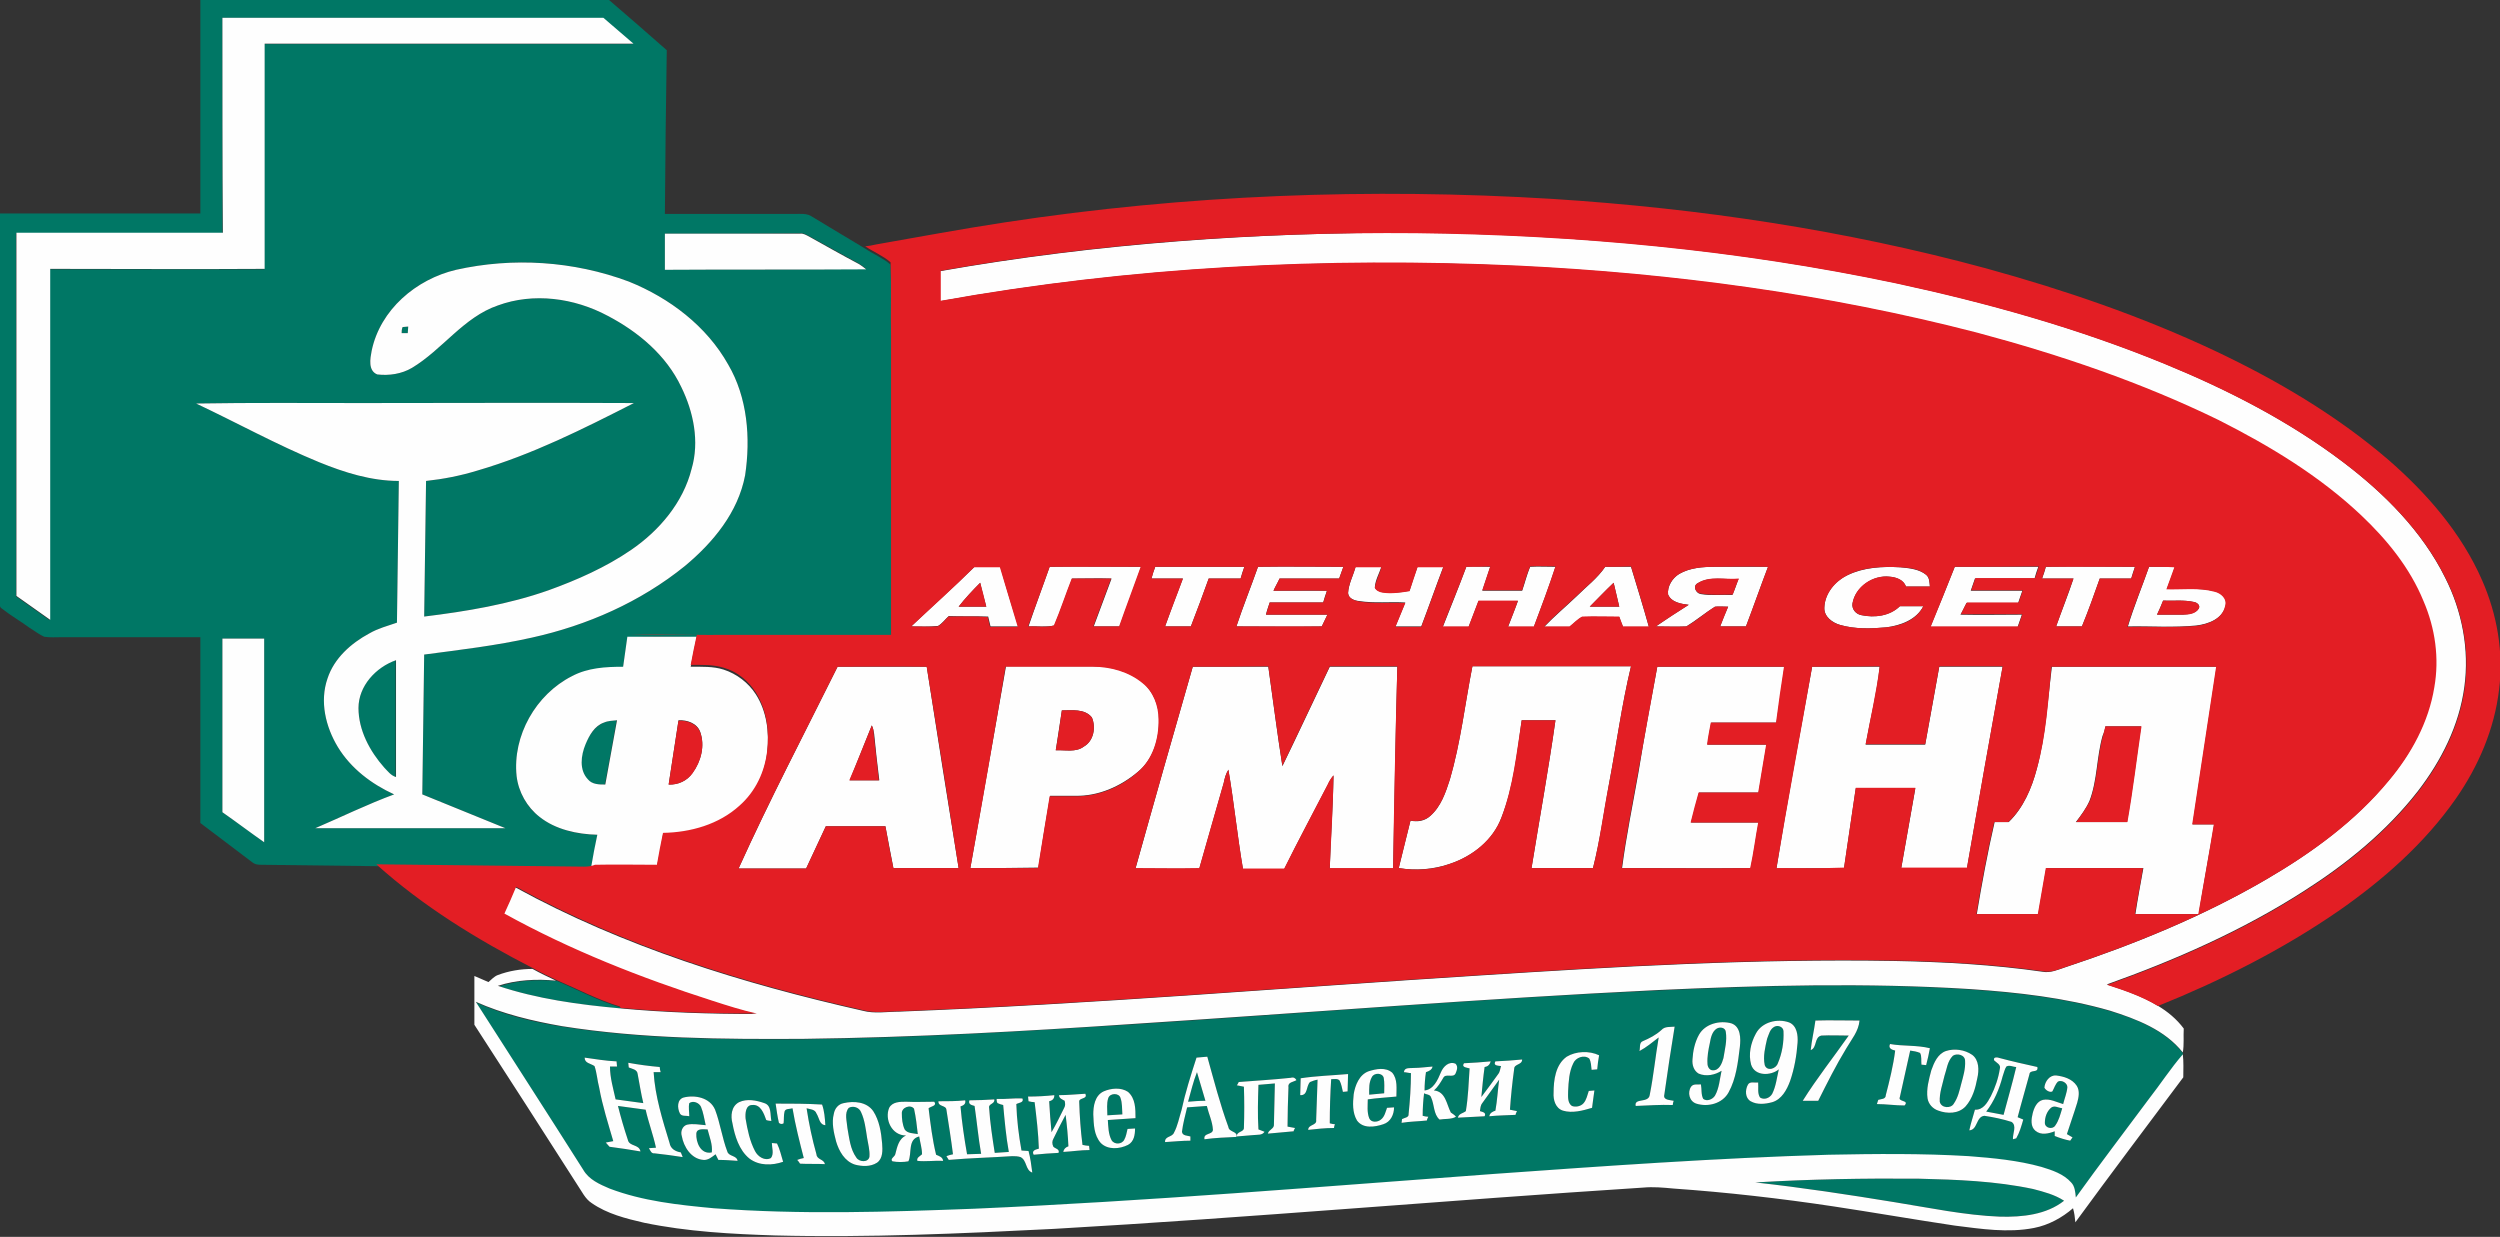 <?xml version="1.0" encoding="UTF-8"?> <svg xmlns="http://www.w3.org/2000/svg" xmlns:xlink="http://www.w3.org/1999/xlink" version="1.1" id="_x31_" x="0px" y="0px" viewBox="0 0 532.8 263.6" style="enable-background:new 0 0 532.8 263.6;" xml:space="preserve"><rect x="0" y="0" width="532.8" height="263.6" fill="#333333" stroke="none"/> <style type="text/css"> .st0{fill-rule:evenodd;clip-rule:evenodd;fill:#007765;} .st1{fill-rule:evenodd;clip-rule:evenodd;fill:#FEFEFE;} .st2{fill-rule:evenodd;clip-rule:evenodd;fill:#E31E24;} </style> <g> <path class="st0" d="M42.7,0h87.1c4.1,3.5,8.2,7.1,12.3,10.7c-0.2,11.6-0.3,23.2-0.4,34.9c9.2,0,18.4,0,27.6,0 c1.3,0,2.7-0.2,3.8,0.6c3.8,2.3,7.5,4.5,11.3,6.8c1.8,1.2,3.8,2,5.4,3.4c0.2,5.3,0,10.5,0.1,15.8c0,21.2,0,42.4,0,63.6 c-11.2,0-22.4,0-33.6,0c-7.3,0.1-14.6-0.3-21.9,0c-0.2,0-0.5,0-0.7,0c-0.3,2.1-0.6,4.3-0.9,6.4c-3.7,0-7.5,0.2-10.9,1.9 c-7.7,3.9-12.7,12.7-11.8,21.3c0.4,3.4,2.2,6.7,4.9,8.7c3.5,2.7,8,3.8,12.3,3.8c-0.4,2.3-0.8,4.5-1.3,6.8l0.8,0 c-0.7,0.3-1.5,0.4-2.3,0.4c-14.8-0.2-29.5-0.4-44.3-0.5c-8.2-0.1-16.4-0.2-24.6-0.3c-0.7,0-1.3-0.1-1.8-0.5 c-3.7-2.8-7.4-5.6-11.1-8.4c0-13.2,0-26.4,0-39.6c-9.8,0-19.6,0-29.5,0c-1.3,0-2.6,0.1-3.8-0.1c-1.1-0.5-2.1-1.3-3.1-1.9 c-1.9-1.4-4-2.6-5.9-4.1c-0.6-0.3-0.4-1.1-0.5-1.7C0,100.5,0,73,0,45.5c14.2,0,28.5,0,42.7,0C42.7,30.3,42.7,15.2,42.7,0L42.7,0z M47.4,3.8c0,15.3,0,30.6,0,45.9c-14.7,0-29.3,0-44,0c0,25.8,0,51.6,0,77.4c2.4,1.7,4.8,3.4,7.2,5.1c0.1-24.9,0-49.9,0-74.8 c15.2,0,30.5,0,45.7,0c0-16,0-32,0-48c26.2,0,52.4,0,78.6,0c-2.1-1.9-4.2-3.7-6.4-5.5C101.5,3.8,74.4,3.8,47.4,3.8L47.4,3.8z M141.7,49.8c0,2.5,0,5.1,0,7.6c14.3,0,28.6,0.1,42.9-0.1c-0.5-0.4-1-0.8-1.5-1.1c-3.6-2-7.1-3.9-10.7-5.9 c-0.6-0.3-1.2-0.7-1.9-0.6C160.9,49.8,151.3,49.8,141.7,49.8L141.7,49.8z M97.2,57.5c-8.5,2-16.2,8.5-18,17.3 c-0.3,1.6-0.8,4.2,1.2,5c2.5,0.3,5.2-0.1,7.4-1.4c6.5-3.9,11-10.8,18.3-13.3c7.6-2.8,16.3-1.6,23.4,2.2c6.5,3.4,12.5,8.4,15.7,15.2 c2.6,5.3,3.9,11.6,2.2,17.4c-1.8,7.2-6.9,13.2-12.9,17.3c-5.4,3.7-11.5,6.4-17.6,8.6c-8.5,3-17.5,4.5-26.5,5.6 c0.1-9.6,0.3-19.3,0.4-28.9c3.7-0.4,7.3-1.1,10.9-2.2c11.7-3.4,22.6-8.9,33.4-14.4c-19.3-0.1-38.6,0-57.9,0 c-11.8,0-23.6-0.1-35.4,0.1c8.7,4.1,17.2,8.8,26.2,12.5c5.4,2.2,11.1,4,17,4c-0.1,10.1-0.3,20.1-0.4,30.2c-2,0.7-4,1.2-5.9,2.3 c-3.9,2.1-7.5,5.3-8.9,9.6c-1.7,4.9-0.4,10.3,2.2,14.6c2.8,4.6,7.2,7.9,12,10.1c-5.7,2.1-11.2,4.8-16.8,7.2c13.5,0,27,0,40.5,0 c-5.9-2.4-11.8-4.8-17.7-7.2c0.1-9.9,0.3-19.8,0.4-29.8c7.6-1,15.3-1.9,22.9-3.6c11.8-2.6,23.2-7.6,32.7-15.3 c6-5,11.3-11.4,12.8-19.3c1.2-8,0.5-16.6-3.6-23.6c-4.6-8.2-12.5-14.2-21.2-17.7C122.2,55.6,109.3,54.8,97.2,57.5L97.2,57.5z M47.4,136.1c0,12.3,0,24.7,0,37c3,2.1,5.9,4.2,8.9,6.4c0-14.5,0-28.9,0-43.4C53.3,136.1,50.3,136.1,47.4,136.1L47.4,136.1z M85.6,71c0.4,0,0.8,0,1.3,0c0-0.5,0.1-0.9,0.1-1.4c-0.3,0-0.9,0.1-1.2,0.1C85.6,70.2,85.6,70.6,85.6,71L85.6,71z M76.4,150.9 c0,4.7,2.4,9.2,5.4,12.7c0.8,0.8,1.4,1.7,2.5,2c0-8.3,0-16.6,0-24.9C80.1,142.1,76.4,146.2,76.4,150.9L76.4,150.9z M128.7,154 c-2,0.8-3.1,2.8-4,4.6c-1,2.4-1.4,5.4,0.5,7.5c0.9,1.1,2.4,1.1,3.7,1.1c0.9-4.6,1.7-9.1,2.5-13.7 C130.6,153.6,129.6,153.6,128.7,154L128.7,154z M106.4,210.2c4-1.3,8.3-1.5,12.4-1.1c4.4,1.9,8.7,4.2,13.4,5.6 c0.1,0.1,0.2,0.2,0.2,0.3C123.6,214.1,114.8,213,106.4,210.2L106.4,210.2z M353.3,211.1c-37.2,1.7-74.3,4.8-111.5,7.2 c-23.5,1.5-47,2.9-70.5,3.2c-17.2,0.1-34.5,0-51.5-2.7c-6.3-1-12.6-2.5-18.4-5.2c7.6,12,15.3,23.9,22.9,35.8c1.2,2,3.5,3,5.6,4 c7.1,2.8,14.7,3.5,22.2,4.2c18.5,1.4,37.1,0.8,55.6,0.1c36.9-1.6,73.7-4.7,110.5-7.4c23.8-1.7,47.6-3.5,71.5-4.1 c10-0.2,20-0.3,29.9,0.3c5.2,0.4,10.4,0.9,15.5,2.3c2.3,0.7,4.7,1.5,6.3,3.3c0.8,0.9,0.9,2.1,1,3.2c5.1-7,10.3-13.9,15.5-20.9 c2.5-3.2,4.7-6.5,7.3-9.6l0,0c0-0.1,0-0.3,0-0.4c-3.8-4.8-9.8-7.2-15.5-8.9c-9.6-2.8-19.7-3.9-29.7-4.6 C397.8,209.4,375.6,210.1,353.3,211.1L353.3,211.1z M374.2,220.3c1.3-2.5,4.6-3.3,7.1-2.4c1.7,0.7,1.9,2.8,1.8,4.3 c-0.2,2.8-0.7,5.6-1.6,8.2c-0.7,1.9-1.8,3.9-3.8,4.5c-1.5,0.4-3.2,0.6-4.6-0.2c-1.2-0.7-1.2-2.4-0.6-3.5c0.4-0.8,1.4-0.4,2.2-0.5 c0.1,1.1-0.2,2.3,0.4,3.2c0.9,0.6,2.1,0.1,2.6-0.8c0.8-1.6,1-3.5,1.4-5.2c-1.7,1.4-5.1,1.5-5.9-1 C372.6,224.7,373.1,222.3,374.2,220.3L374.2,220.3z M386.9,217.5c3.1-0.1,6.3,0,9.4,0c-0.2,2.3-1.7,4-2.8,5.9 c-2.2,3.6-4.1,7.4-6,11.2c-1.1,0-2.2,0-3.3,0c3-4.8,6.5-9.2,9.8-13.9c-1.9,0-3.9-0.1-5.8,0c-1.6,0.3-0.9,2.6-2.3,3.1 C386.1,221.8,386.6,219.7,386.9,217.5L386.9,217.5z M362.1,220.5c1.3-2.3,4.4-3.1,6.9-2.4c2,0.7,2,3.2,1.8,5 c-0.4,3.3-0.8,6.8-2.4,9.7c-1.3,2.4-4.4,3.2-6.9,2.4c-1.5-0.5-1.9-2.4-1.1-3.6c0.5-0.7,1.4-0.4,2.1-0.5c0.2,1,0,2.2,0.5,3.1 c0.8,0.6,2,0.1,2.5-0.7c0.9-1.6,1-3.5,1.4-5.3c-1.4,0.9-3.3,1.3-4.9,0.6c-1-0.6-1.4-1.8-1.3-3C360.8,224,361.2,222.1,362.1,220.5 L362.1,220.5z M354.1,219.5c0.7-0.8,1.9-0.6,2.8-0.7c-0.8,4.8-1.5,9.6-2.2,14.5c-0.3,1.2,1.2,1.1,2,1.3c-0.1,0.2-0.2,0.7-0.2,0.9 c-2.6-0.1-5.3,0.1-7.9,0.2c-0.4-1.8,2.8-0.5,3-2.4c0.8-4,1.2-8.1,1.9-12.2c-1.3,1-2.6,2.1-4.1,2.9c0.2-0.7-0.1-1.8,0.7-2.1 C351.5,221.3,352.9,220.6,354.1,219.5L354.1,219.5z M403.9,223.9c-0.8-0.2-1.5-0.5-1.1-1.4c2.8,0.5,5.7,0.2,8.5,0.9 c-0.2,1.2-0.5,2.4-0.8,3.6c-0.2,0-0.7-0.1-1-0.1c-0.1-0.8,0.1-1.8-0.3-2.5c-0.7-0.3-1.4-0.4-2.1-0.5c-0.7,3.3-1.5,6.6-2.2,9.9 c-0.5,1.1,2.1,0.6,1,1.8c-2,0-3.9-0.3-5.9-0.3c0.1-0.2,0.2-0.7,0.3-0.9c0.6-0.2,1.6-0.1,1.6-1C402.7,230.3,403.5,227.1,403.9,223.9 L403.9,223.9z M414.7,224c1.8-0.6,4-0.3,5.6,0.8c1.5,1.1,1.5,3.3,1.1,5c-0.4,2.1-1,4.3-2.5,6c-1.5,1.6-3.9,1.6-5.8,0.9 c-1.2-0.4-2.1-1.4-2.3-2.6c-0.3-2,0.3-4.1,0.8-6C412.2,226.4,413,224.6,414.7,224L414.7,224z M333.9,225.2c2-1.2,4.8-1.3,6.9-0.3 c-0.2,1-0.3,2-0.4,3c-0.3,0-0.9,0.1-1.2,0.1c-0.1-0.8-0.1-1.7-0.5-2.4c-1.1-0.9-2.9-0.2-3.4,1c-0.9,1.8-1,3.9-1.1,5.9 c0,1.1-0.2,2.5,0.8,3.2c0.8,0.3,1.9,0.1,2.5-0.6c0.6-0.7,0.8-1.7,1.1-2.6c0.3,0,0.9-0.1,1.2-0.1c-0.2,1.2-0.3,2.4-0.5,3.7 c-2,0.6-4.2,1.2-6.2,0.6c-1.6-0.5-2.1-2.3-2-3.8C331.1,230.2,331.5,226.9,333.9,225.2L333.9,225.2z M255,225.4 c0.8-0.1,1.5-0.1,2.3-0.2c1.4,5,2.7,10.1,4.5,15c0.1,1.1,2.1,0.9,1.7,2.1c-2.3,0.1-4.6,0.2-6.8,0.5c-0.3-1.4,1.7-0.9,1.8-2 c-0.1-1.8-0.9-3.4-1.3-5.1c-1.4,0.1-2.8,0.2-4.2,0.3c-0.4,1.7-0.9,3.5-1.1,5.2c0.1,0.9,1.2,0.8,1.8,1c0,0.2,0,0.7,0,0.9 c-1.8,0-3.6,0.2-5.4,0.3c-0.1-1.3,1.5-1,1.9-2c0.8-1.5,1.1-3.2,1.6-4.8C252.6,232.9,253.8,229.1,255,225.4L255,225.4z M425,226 c-0.3-0.8,0.7-0.7,1.2-0.5c2.6,0.7,5.3,1.3,8,1.9c0.3,1.4-1.6,0.4-1.7,1.6c-0.8,3-1.7,6-2.5,9.1c0.4,0.2,0.8,0.3,1.2,0.5 c-0.4,1.4-0.8,2.8-1.5,4l-0.7,0.2c-0.1-1.2,0.9-2.9-0.3-3.7c-1.9-0.6-3.8-1-5.8-1.3c-1.8,0.2-1.4,3-3.2,3.1 c0.3-1.5,0.8-2.9,1.2-4.4c1.8,0.1,2.7-1.6,3.4-2.9c0.9-1.8,1.6-3.8,1.9-5.8C426.5,226.9,425.5,226.5,425,226L425,226z M124.6,225.4 c2.2,0.3,4.5,0.7,6.8,0.8c0,0.3,0.1,0.8,0.1,1.1c-0.4,0-1.1,0-1.5,0c0,2.4,0.7,4.7,1.2,7c2,0.3,3.9,0.5,5.9,0.8 c-0.5-2.1-0.8-4.1-1.2-6.2c-0.1-1-1.2-1.1-1.9-1.4c0-0.2-0.1-0.7-0.1-1c2.2,0.4,4.4,0.7,6.7,0.9c0,0.3,0.1,0.8,0.2,1.1 c-0.4,0-1.1,0-1.5,0c0.3,5.1,1.9,10.2,3.4,15.1c0.2,1.2,1.2,1.8,2.4,2c0.1,0.2,0.3,0.7,0.4,1c-2-0.3-4-0.6-6-0.8 c-0.7,0.1-0.9-0.6-1.2-1.1c0.4,0,1.1-0.1,1.5-0.1c-0.6-2.8-1.6-5.4-2.2-8.1c-2-0.3-3.9-0.5-5.9-0.8c0.6,2.4,1.3,4.8,2.1,7.2 c0.3,1.5,2.4,0.9,2.7,2.5c-2.2-0.4-4.4-0.7-6.6-1c-0.2-0.2-0.6-0.7-0.8-0.9c0.5-0.1,1.1-0.2,1.6-0.3c-1.1-3.8-2.3-7.5-3-11.4 c-0.4-1.5-0.5-3.2-1-4.6C125.8,226.6,124.6,226.6,124.6,225.4L124.6,225.4z M318.7,226.2c1.9-0.1,3.8-0.2,5.7-0.4 c0,1.2-1.7,0.9-1.7,2c-0.4,2.9-0.7,5.8-0.9,8.7c0.5,0.1,1,0.2,1.5,0.3c-0.1,0.2-0.3,0.6-0.3,0.8c-1.9,0.1-3.7,0.1-5.6,0.3 c0.1-0.7,0.7-1,1.3-1.2c0.4-2.2,0.5-4.4,0.8-6.6c-1.2,1.7-2.4,3.3-3.6,5c-0.4,0.5-0.4,1.1-0.5,1.7c0.6,0.2,1.4,0.3,1,1.1 c-1.9,0.1-3.8,0.2-5.7,0.3c0.2-0.9,1.1-0.9,1.7-1.4c0.5-3,0.6-6,0.8-9.1c-0.6-0.2-1.8-0.2-1.2-1.1c1.9-0.1,3.8-0.2,5.7-0.4 c-0.2,0.7-0.6,1.1-1.3,1.2c-0.3,2.1-0.5,4.3-0.7,6.4c1.2-1.6,2.4-3.2,3.6-4.9c0.4-0.5,0.4-1.1,0.6-1.7 C319.1,227.1,318.2,227.1,318.7,226.2L318.7,226.2z M307.1,228.5c0.5-1.2,1.7-2.4,3.1-1.8c0.6,0.6,0.3,1.4,0,2.1 c-0.5,1-2.1-0.1-2.6,0.9c-0.6,1-1.1,1.9-2,2.7c2.5,0.2,2.7,3,3.6,4.7c0.4,0.3,0.8,0.5,1.1,0.9c-1,0.6-2.4,0.4-3.5,0.6 c-1.3-1.1-1.1-3.2-1.8-4.7c-0.2-0.7-1-0.6-1.5-0.9c-0.2,1.6-0.3,3.2-0.3,4.8c0.3,0.1,0.9,0.2,1.2,0.2c-0.1,0.2-0.3,0.6-0.3,0.8 c-1.8,0.2-3.6,0.2-5.4,0.5c0-0.2,0.1-0.6,0.1-0.8c0.5-0.3,1.5-0.3,1.4-1.1c0.3-2.9,0.5-5.8,0.5-8.7c-0.4,0-1.1-0.2-1.5-0.2 c0.1-1.1,1.3-0.8,2.1-0.9c1.3,0,2.6-0.2,4-0.3c-0.1,0.7-0.8,1-1.4,1.2c-0.2,1.3-0.3,2.6-0.3,3.9 C305.5,232.2,306.4,230.2,307.1,228.5L307.1,228.5z M291.7,228.3c1.6-0.5,3.6-0.9,5,0.3c1.2,1.4,0.9,3.4,0.9,5.1 c-2,0.2-4.1,0.3-6.1,0.6c0,1.3-0.2,2.7,0.3,4c0.4,1,1.8,0.9,2.5,0.3c0.8-0.6,1-1.7,1.3-2.5c0.4,0,1.1-0.1,1.5-0.1 c0,1.5-0.7,3.1-2.3,3.6c-1.8,0.6-4.3,1-5.6-0.8c-1-1.7-0.9-3.7-0.7-5.6C288.8,231.3,289.7,229,291.7,228.3L291.7,228.3z M277.2,229.8c3.3-0.5,6.7-0.6,10.1-0.9c0,1.2-0.1,2.5-0.1,3.7c-0.2,0-0.7,0.1-1,0.1c-0.2-0.8-0.3-1.6-0.7-2.4 c-0.4-0.5-1.2-0.3-1.8-0.3c-0.2,3.1-0.3,6.3-0.3,9.4c0.3,0.1,0.9,0.2,1.1,0.2c-0.1,0.2-0.2,0.6-0.2,0.8c-1.9,0-3.7,0.2-5.5,0.4 c0-1.2,1.9-0.9,1.7-2.1c0.1-2.9,0.2-5.7,0.3-8.6c-0.6,0.1-1.1,0.3-1.6,0.5c-0.9,0.9-0.4,2.9-2.1,2.8 C277.1,232.3,277.2,231.1,277.2,229.8L277.2,229.8z M435.7,231.8c0.1-1.3,1.1-2.7,2.5-2.6c1.6,0.2,3.4,0.7,4.4,2.2 c0.7,1.1,0.4,2.5,0.1,3.6c-0.7,2.3-1.5,4.5-2.2,6.7c0.4,0.2,0.8,0.5,1.2,0.7c-0.1,0.2-0.4,0.5-0.5,0.7c-1.1-0.2-2.3-0.6-3.3-1 c0-0.3,0-0.8,0-1c-1.3,0.5-2.9,0.9-4.1-0.1c-1.1-0.9-0.9-2.5-0.6-3.7c0.3-1.2,0.9-2.6,2.2-2.9c1.5-0.3,2.9,0.5,4.3,0.9 c0.3-1.2,0.8-2.4,0.9-3.6c0-0.9-1.2-1.6-2-1.2c-0.6,0.6-0.8,1.4-1.2,2.1C436.9,232.9,436,232.4,435.7,231.8L435.7,231.8z M264,230.6c3.7-0.3,7.4-0.5,11.1-0.9c0.6-0.2,1,0.1,1.2,0.5c-0.6,0.4-1.9,0.4-1.7,1.5c-0.1,2.8-0.2,5.6-0.2,8.4 c0.5,0.1,1,0.2,1.6,0.3c-0.1,0.2-0.3,0.5-0.3,0.7c-1.8,0.2-3.7,0.3-5.5,0.5c0.2-0.9,1.4-1,1.3-2c0.1-2.9,0.1-5.8,0.2-8.7 c-1.2,0.1-2.3,0.2-3.5,0.3c-0.1,3.2-0.2,6.3,0,9.5c0.3,0.1,1,0.4,1.3,0.5c-0.5,0.8-1.5,0.6-2.3,0.7c-1.2,0.1-2.4,0.2-3.6,0.3 c-0.1-1.1,1.5-0.9,1.5-1.8c0.1-2.9,0.1-5.9,0-8.8c-0.5-0.1-1-0.2-1.5-0.3C263.7,231.2,263.9,230.8,264,230.6L264,230.6z M235.2,232.6c1.6-0.7,3.7-0.9,5.2,0.1c1.6,1.4,1.6,3.6,1.6,5.6c-2,0.1-3.9,0.3-5.9,0.4c0.1,1.4,0.1,3,0.8,4.3 c0.6,1,2.2,0.9,2.7-0.1c0.4-0.7,0.5-1.5,0.7-2.3c0.5,0,1.1-0.1,1.6-0.1c0,1.3-0.2,2.8-1.5,3.5c-1.8,0.9-4.3,1.1-5.8-0.4 c-1.5-1.7-1.5-4-1.6-6.1C233,235.8,233.3,233.5,235.2,232.6L235.2,232.6z M225.7,233.4c1.9,0,3.7-0.2,5.6-0.3 c0.6,1.2-1.4,0.8-1.3,1.7c0.1,3.1,0.3,6.1,0.7,9.2c0.5,0.1,1,0.2,1.4,0.2c0,0.2,0.1,0.6,0.1,0.9c-1.9,0-3.7,0.3-5.6,0.4 c0.1-0.6,0.5-1,1.1-1.2c-0.1-2.2-0.3-4.4-0.6-6.7c-0.9,1.7-1.8,3.4-2.6,5.1c-0.3,0.5-0.3,1.1,0,1.7c0.4,0.4,1.4,0.5,1.1,1.3 c-1.8,0.1-3.5,0.2-5.3,0.4c-0.5-0.9,0.4-1.1,1.1-1.3c-0.1-3.3-0.5-6.6-0.9-9.9c-0.3,0-1-0.1-1.3-0.2c0-0.2-0.1-0.7-0.1-1 c1.9,0,3.7-0.1,5.6-0.3c0,0.7-0.3,1.1-1.1,1.3c0.1,2.2,0.3,4.4,0.5,6.6c1-1.7,1.8-3.4,2.7-5.2c0.3-0.5,0.2-1,0.1-1.5 C226.4,234.3,225.7,234.1,225.7,233.4L225.7,233.4z M145.7,233.9c2.4-0.6,5.6,0,6.7,2.6c1.1,2.9,1.5,6,2.6,8.9c0.3,1.1,2,0.8,2.2,2 c-1.4-0.1-2.7-0.2-4.1-0.2c-0.2-0.4-0.4-0.8-0.6-1.2c-0.8,0.6-1.6,1.3-2.6,1.2c-2.6-0.2-4.2-2.8-4.6-5.1c-0.3-0.9,0.1-2.1,1.1-2.4 c1.3-0.3,2.7,0,4,0.1c-0.3-1.3-0.5-2.7-1-3.9c-0.4-0.9-1.7-1.4-2.5-0.8c-0.2,0.9,0,1.9,0,2.8c-0.7-0.2-1.6,0.1-2-0.6 C144.3,236.1,144.3,234.3,145.7,233.9L145.7,233.9z M212.4,234.2c1.8,0.1,3.7-0.2,5.5-0.1c0.4,0.9-0.8,0.9-1.3,1.2 c0.1,3.3,0.5,6.6,1.1,9.9c0.5,0,1,0.1,1.5,0.1c0.4,1.5,0.6,3,0.8,4.6c-1.5-0.5-1.1-2.6-2.5-3.3c-0.6-0.2-1.2-0.2-1.8-0.2 c-4.5,0.3-9,0.4-13.5,0.8c-0.1-0.2-0.4-0.6-0.5-0.8c0.5-0.2,0.9-0.3,1.4-0.4c-0.4-3.2-0.9-6.3-1.4-9.5c-0.1-1-1.8-0.6-1.7-1.8 c1.9,0,3.8,0,5.7-0.2c0.2,0.8-0.4,1.1-1,1.3c0.3,3.4,0.8,6.8,1.4,10.2c1,0,2-0.1,3-0.1c-0.6-3.4-0.9-6.8-1.4-10.2 c-0.6-0.2-1.4-0.3-1.1-1.2c1.8,0,3.5-0.1,5.3-0.2c0.2,1-1.3,0.9-1.1,1.8c0.2,3.2,0.7,6.4,1.2,9.6c1-0.1,2-0.1,3-0.2 c-0.6-3.3-0.9-6.7-1.2-10c-0.4-0.1-0.8-0.2-1.2-0.4C212.4,234.9,212.4,234.4,212.4,234.2L212.4,234.2z M157.5,234.9 c1.7-0.8,3.7-0.4,5.4,0.2c1.6,0.5,1.2,2.5,1.5,3.8c-0.3,0-0.9-0.1-1.1-0.2c-0.5-1.4-1.2-3.4-3-3.2c-1.4,0-1.5,1.8-1.4,2.9 c0.4,2.4,0.9,4.8,2,6.9c0.6,1.2,2.1,2.2,3.4,1.5c0.7-0.9,0.2-2.2,0.2-3.2c0.3,0,0.8,0.1,1.1,0.1c0.6,1.2,0.9,2.6,1.3,3.9 c-2.3,0.8-5.1,0.9-7.2-0.7c-2.2-1.8-3.1-4.8-3.6-7.5C155.7,237.9,155.8,235.8,157.5,234.9L157.5,234.9z M179.8,235.1 c2.2-0.5,4.9-0.3,6.3,1.7c1.3,2,1.7,4.5,1.9,6.9c0.1,1.4,0.2,3.2-1.1,4.1c-1.4,0.9-3.2,0.8-4.7,0.4c-2.2-0.7-3.4-2.9-4-4.9 c-0.5-1.9-1-4-0.5-5.9C177.9,236.2,178.7,235.3,179.8,235.1L179.8,235.1z M189.5,236.1c0.7-1.3,2.3-1.3,3.6-1.3c2,0.1,4,0,6,0 c0.7,0.9-0.8,1-1.2,1.4c0.4,3.3,0.8,6.6,1.6,9.9c0.7,0.3,1.4,0.5,1.5,1.3c-1.8-0.1-3.7,0.2-5.5,0c-0.2-0.7,0.6-1,1-1.4 c0-1.3-0.4-2.5-0.6-3.8c-2.5,0.6-1.5,3.6-2.3,5.3c-1.1,0.2-2.3,0.2-3.4,0c-0.6-0.5,0.5-1,0.6-1.5c0.4-1.5,0.7-3.3,2.3-4 C190,242,188.5,238.5,189.5,236.1L189.5,236.1z M165.3,235.2c3.3,0,6.6,0,9.9,0.2c0.5,1.4,0.6,2.9,0.7,4.4 c-1.3-0.1-1.3-1.6-1.9-2.5c-0.3-0.9-1.4-0.9-2.1-1.1c0.5,3.3,1.2,6.6,2.1,9.8c0.1,1.2,1.6,1,1.8,2.1c-1.8-0.1-3.6,0-5.3-0.1 c-0.1-0.2-0.4-0.6-0.6-0.8c0.5-0.2,0.9-0.3,1.4-0.4c-0.9-3.5-1.8-7-2.4-10.6c-0.6,0.2-1.5,0-1.7,0.7c-0.2,0.8-0.1,1.7-0.2,2.5 c-0.3,0.2-0.7,0.2-1-0.1C165.7,238,165.5,236.6,165.3,235.2L165.3,235.2z M378.2,218.8c0.8-0.4,1.9,0.1,1.9,1 c0.1,2.3-0.3,4.7-1.2,6.8c-0.4,1.2-2.3,1.8-2.8,0.4c-0.4-1.9,0.1-3.8,0.5-5.6C377,220.4,377.2,219.3,378.2,218.8L378.2,218.8z M365.9,219.2c0.7-0.4,1.8-0.2,1.9,0.7c0.3,1.9-0.2,3.7-0.5,5.6c-0.3,1.1-0.9,2.7-2.3,2.6c-0.7,0-1.1-0.8-1.1-1.4 c-0.1-1.5,0.2-3,0.5-4.4C364.6,221.1,364.9,219.8,365.9,219.2L365.9,219.2z M416.2,225c0.9-0.6,2.6-0.2,2.6,1.1 c0.1,1.7-0.4,3.3-0.8,4.8c-0.4,1.5-0.7,3-1.6,4.3c-0.6,1.1-2.7,1-3-0.4c-0.1-1.9,0.6-3.7,1-5.5C414.9,227.9,415,226.2,416.2,225 L416.2,225z M427.6,227.3c0.7-0.4,1.4,0.1,2.1,0.1c-0.8,3.4-1.8,6.8-2.7,10.2c-1.2-0.2-2.5-0.5-3.7-0.7c1.7-2.2,2.8-4.8,3.5-7.5 C427.1,228.6,427.2,227.9,427.6,227.3L427.6,227.3z M253.2,234.8c0.6-2.1,1.1-4.3,1.9-6.3c0.6,2,1.2,4.1,1.8,6.1 C255.6,234.6,254.4,234.7,253.2,234.8L253.2,234.8z M292.4,229.5c0.5-0.9,2.2-0.9,2.5,0.2c0.2,1.1,0.1,2.2,0.1,3.3 c-1.1,0.1-2.2,0.2-3.2,0.3C291.8,232,291.7,230.7,292.4,229.5L292.4,229.5z M236.2,234c0.4-1.1,2.3-1.1,2.6,0 c0.4,1.1,0.3,2.3,0.4,3.5c-1.1,0.1-2.1,0.1-3.2,0.2C236,236.4,235.8,235.2,236.2,234L236.2,234z M437.1,236.1 c0.7-0.6,1.6,0,2.4,0.1c-0.4,1.3-0.7,2.6-1.5,3.7c-0.6,0.9-2.2,0.5-2.2-0.6C435.8,238.1,436.2,236.9,437.1,236.1L437.1,236.1z M180.9,236.1c0.9-0.5,2.2-0.1,2.6,0.9c0.8,1.7,1,3.6,1.3,5.5c0.2,1.3,0.6,2.6,0.5,4c-0.2,1.3-2.2,1.2-2.8,0.2 c-1.3-1.8-1.5-4.1-1.9-6.3C180.5,239,179.9,237.2,180.9,236.1L180.9,236.1z M192.2,237.3c-0.1-1.3,1.9-2,2.6-1 c0.4,1.8,0.6,3.6,0.8,5.4c-0.9-0.2-2.2-0.1-2.8-1C192.3,239.6,192.2,238.4,192.2,237.3L192.2,237.3z M148.4,241.6 c0.1-1.2,1.5-0.9,2.4-0.9c0.4,1.6,1.1,3.2,0.9,4.9C149.3,246.1,148.3,243.4,148.4,241.6L148.4,241.6z M374.1,252 c11.6-0.7,23.2-0.9,34.8-0.8c8.2,0.2,16.4,0.5,24.4,2.2c2.3,0.6,4.6,1.2,6.6,2.5c-3.8,3-8.9,3.5-13.6,3.4 c-7.6-0.3-15.1-1.9-22.6-3.1C393.9,254.6,384.1,253.1,374.1,252z"></path> <path class="st1" d="M47.4,3.8c27.1,0,54.1,0,81.2,0c2.1,1.8,4.3,3.7,6.4,5.5c-26.2,0-52.4,0-78.6,0c0,16,0,32,0,48 c-15.2,0.1-30.5,0-45.7,0c0,24.9,0,49.9,0,74.8c-2.4-1.7-4.8-3.4-7.2-5.1c0-25.8,0-51.6,0-77.4c14.7,0,29.3,0,44,0 C47.4,34.5,47.4,19.1,47.4,3.8L47.4,3.8z M141.7,49.8c9.6,0,19.2,0,28.8,0c0.7-0.1,1.3,0.3,1.9,0.6c3.6,2,7.1,4,10.7,5.9 c0.5,0.3,1,0.7,1.5,1.1c-14.3,0.1-28.6,0-42.9,0.1C141.7,54.9,141.7,52.3,141.7,49.8L141.7,49.8z M200.3,57.8c0,2.1,0,4.2,0,6.4 c40.6-7.3,82-9.4,123.1-7.5c32.9,1.6,65.8,6,97.8,14.3c17.6,4.7,35,10.6,51.4,18.6c10.9,5.5,21.5,11.9,30.4,20.3 c5.5,5.2,10.4,11.2,13.3,18.3c2.5,5.8,3.4,12.2,2.3,18.4c-1.2,7.4-4.9,14.2-9.7,19.9c-7.1,8.6-16.3,15.3-25.9,20.9 c-13.5,7.9-28.2,13.9-43,18.8c-1.5,0.5-3,1.2-4.7,0.9c-10.5-1.5-21.1-2.1-31.7-2.3c-29.5-0.5-58.9,1.2-88.3,3.1 c-41.2,2.6-82.3,6.1-123.6,7.7c-2.6,0-5.3,0.5-7.9-0.2c-25.6-5.8-50.9-13.6-74-26.3c-0.8,1.9-1.6,3.8-2.5,5.7 c14.1,7.8,29.1,13.7,44.4,18.6c3.1,1,6.2,2,9.4,2.7c-9.7,0-19.4-0.3-29-1.2c-8.8-0.8-17.6-2-26-4.8c4-1.3,8.3-1.5,12.4-1.1 c-1.7-0.8-3.4-1.6-5-2.5c-2.5,0-5,0.4-7.4,1.3c-0.8,0.3-1.4,1-2,1.5c-1-0.4-2-0.9-3-1.3c0,3.5,0,6.9,0,10.4 c7.4,11.4,14.7,22.8,22,34.2c0.9,1.3,1.6,2.9,3,3.8c3.3,2.3,7.3,3.3,11.2,4.2c9.2,1.9,18.6,2.4,27.9,2.7 c19.8,0.5,39.6-0.4,59.4-1.4c41.9-2.4,83.7-6.1,125.6-8.8c2.1-0.2,4.3,0,6.4,0.2c11.4,0.8,22.8,2.1,34.1,3.8 c8.6,1.3,17.2,2.8,25.9,4.1c5.6,0.7,11.3,1.6,16.9,0.5c3.1-0.6,6-2.2,8.3-4.2c0.3,1,0.4,2,0.5,3c7.6-10.4,15.3-20.6,23-30.9 c0-1.6,0.1-3.3-0.1-4.9l0,0c-2.6,3-4.8,6.4-7.3,9.6c-5.2,7-10.4,13.8-15.5,20.9c-0.1-1.1-0.2-2.4-1-3.2c-1.6-1.8-4-2.6-6.3-3.3 c-5-1.4-10.3-1.9-15.5-2.3c-10-0.6-20-0.5-29.9-0.3c-23.9,0.7-47.7,2.4-71.5,4.1c-36.8,2.7-73.6,5.8-110.5,7.4 c-18.5,0.7-37.1,1.3-55.6-0.1c-7.5-0.7-15.1-1.5-22.2-4.2c-2.1-0.9-4.4-1.9-5.6-4c-7.6-12-15.3-23.9-22.9-35.8 c5.8,2.6,12.1,4.1,18.4,5.2c17,2.7,34.3,2.8,51.5,2.7c23.5-0.3,47-1.6,70.5-3.2c37.2-2.4,74.3-5.4,111.5-7.2 c22.2-1,44.5-1.6,66.7-0.2c10,0.7,20,1.8,29.7,4.6c5.7,1.8,11.7,4.1,15.5,8.9c0.3-1.7,0.1-3.4,0.2-5.1c-1.5-2-3.4-3.6-5.6-4.9 c-3.3-2-7.1-3.3-10.8-4.5c14.6-5.2,28.9-11.5,42-19.9c9.1-5.8,17.6-12.7,24.3-21.3c5-6.5,8.8-14,9.9-22.2c1.1-8-0.5-16.2-4.1-23.3 c-4.9-9.9-13-18-21.7-24.6c-11.6-8.8-24.7-15.5-38.1-21c-18.5-7.6-37.8-13-57.3-17.2c-33.6-7.1-68-10.3-102.3-10.7 C267.7,49.5,233.7,51.9,200.3,57.8L200.3,57.8z M374.1,252c11.6-0.7,23.2-0.9,34.8-0.8c8.2,0.2,16.4,0.5,24.4,2.2 c2.3,0.6,4.6,1.2,6.6,2.5c-3.8,3-8.9,3.5-13.6,3.4c-7.6-0.3-15.1-1.9-22.6-3.1C393.9,254.6,384.1,253.1,374.1,252L374.1,252z M97.2,57.5c-8.5,2-16.2,8.5-18,17.3c-0.3,1.6-0.8,4.2,1.2,5c2.5,0.3,5.2-0.1,7.4-1.4c6.5-3.9,11-10.8,18.3-13.3 c7.6-2.8,16.3-1.6,23.4,2.2c6.5,3.4,12.5,8.4,15.7,15.2c2.6,5.3,3.9,11.6,2.2,17.4c-1.8,7.2-6.9,13.2-12.9,17.3 c-5.4,3.7-11.5,6.4-17.6,8.6c-8.5,3-17.5,4.5-26.5,5.6c0.1-9.6,0.3-19.3,0.4-28.9c3.7-0.4,7.3-1.1,10.9-2.2 c11.7-3.4,22.6-8.9,33.4-14.4c-19.3-0.1-38.6,0-57.9,0c-11.8,0-23.6-0.1-35.4,0.1c8.7,4.1,17.2,8.8,26.2,12.5c5.4,2.2,11.1,4,17,4 c-0.1,10.1-0.3,20.1-0.4,30.2c-2,0.7-4,1.2-5.9,2.3c-3.9,2.1-7.5,5.3-8.9,9.6c-1.7,4.9-0.4,10.3,2.2,14.6c2.8,4.6,7.2,7.9,12,10.1 c-5.7,2.1-11.2,4.8-16.8,7.2c13.5,0,27,0,40.5,0c-5.9-2.4-11.8-4.8-17.7-7.2c0.1-9.9,0.3-19.8,0.4-29.8c7.6-1,15.3-1.9,22.9-3.6 c11.8-2.6,23.2-7.6,32.7-15.3c6-5,11.3-11.4,12.8-19.3c1.2-8,0.5-16.6-3.6-23.6c-4.6-8.2-12.5-14.2-21.2-17.7 C122.2,55.6,109.3,54.8,97.2,57.5L97.2,57.5z M85.6,71c0.4,0,0.8,0,1.3,0c0-0.5,0.1-0.9,0.1-1.4c-0.3,0-0.9,0.1-1.2,0.1 C85.6,70.2,85.6,70.6,85.6,71L85.6,71z M76.4,150.9c0-4.7,3.7-8.7,8-10.2c0,8.3,0,16.6,0,24.9c-1.1-0.3-1.8-1.3-2.5-2 C78.8,160.1,76.4,155.6,76.4,150.9L76.4,150.9z M194.2,133.5c4.5-4.3,9.1-8.4,13.5-12.7c1.8,0,3.7,0,5.5,0 c1.2,4.3,2.5,8.5,3.8,12.7c-2,0-3.9,0-5.9,0c-0.2-0.7-0.3-1.4-0.5-2.1c-2.8-0.1-5.6,0-8.4-0.1c-0.8,0.7-1.4,1.6-2.3,2.1 C198,133.6,196.1,133.5,194.2,133.5L194.2,133.5z M204.3,129.3c1.4-1.8,3-3.5,4.6-5.1c0.4,1.7,0.8,3.4,1.3,5.1 C208.2,129.3,206.3,129.3,204.3,129.3L204.3,129.3z M223.7,120.8c6.5-0.1,13,0,19.5,0c-1.5,4.3-3.1,8.5-4.6,12.7 c-1.8,0-3.7,0-5.5,0c1.3-3.4,2.5-6.8,3.8-10.2c-2.8-0.1-5.6,0-8.4,0c-1.3,3.3-2.4,6.7-3.8,10c-1.7,0.4-3.7,0.1-5.5,0.2 C220.6,129.3,222.2,125.1,223.7,120.8L223.7,120.8z M246.2,120.8c6.3,0,12.7,0,19,0c-0.3,0.8-0.6,1.7-0.8,2.5c-2.3,0-4.5,0-6.8,0 c-1.2,3.4-2.5,6.8-3.8,10.2c-1.8,0-3.7,0-5.5,0c1.2-3.4,2.5-6.8,3.8-10.2c-2.2,0-4.5,0-6.7,0C245.6,122.5,245.9,121.6,246.2,120.8 L246.2,120.8z M268.1,120.8c6.1-0.1,12.1,0,18.2,0c-0.3,0.8-0.6,1.7-0.9,2.5c-4.2,0-8.4,0-12.7,0c-0.4,0.9-0.9,1.7-1.3,2.6 c3.8,0,7.6,0,11.4,0c-0.3,0.8-0.6,1.7-0.8,2.5c-3.8,0-7.6,0-11.4,0c-0.3,0.9-0.6,1.7-0.8,2.6c4.4,0,8.7,0,13.1,0 c-0.4,0.8-0.8,1.7-1.2,2.5c-6.1,0.1-12.2,0-18.2,0C264.9,129.3,266.6,125.1,268.1,120.8L268.1,120.8z M287.3,126.4 c0.1-1.9,1.1-3.7,1.6-5.6c1.8,0,3.7,0,5.5,0c-0.5,1.5-1.3,2.8-1.4,4.4c0.3,0.6,1,0.9,1.6,1c1.9,0.3,3.9,0.1,5.8-0.3 c0.5-1.7,1.1-3.4,1.7-5.1c1.8,0,3.7,0,5.5,0c-1.6,4.2-3.1,8.5-4.7,12.7c-1.8,0-3.6,0-5.5,0c0.7-1.7,1.4-3.4,2.1-5.1 c-3.3-0.2-6.5,0.2-9.8-0.3C288.7,128,287.4,127.6,287.3,126.4L287.3,126.4z M312.5,120.8c1.7-0.1,3.4,0,5.1,0 c-0.6,1.7-1.1,3.4-1.7,5.1c2.8,0,5.7,0,8.5,0c0.6-1.7,1-3.4,1.7-5.1c1.8-0.1,3.6,0,5.4,0c-1.4,4.3-3,8.5-4.6,12.8 c-1.8,0-3.7,0-5.5,0c0.7-1.8,1.4-3.7,2.1-5.5c-2.8,0-5.6,0-8.4,0c-0.7,1.8-1.4,3.7-2.1,5.5c-1.8,0-3.7,0-5.5,0 C309.2,129.3,310.9,125.1,312.5,120.8L312.5,120.8z M342.1,120.8c1.8,0,3.7,0,5.5,0c1.3,4.3,2.6,8.5,3.8,12.8c-1.8,0-3.7,0-5.5,0 c-0.3-0.7-0.6-1.4-0.8-2.1c-2.6,0-5.3-0.1-7.9,0c-1,0.5-1.8,1.4-2.7,2.1c-1.8,0-3.6,0-5.4,0c2.2-2.3,4.6-4.3,6.9-6.5 C338.1,125,340.5,123.2,342.1,120.8L342.1,120.8z M338.8,129.3c1.7-1.7,3.3-3.4,5.1-5.1c0.4,1.7,0.8,3.4,1.2,5.1 C343,129.3,340.9,129.3,338.8,129.3L338.8,129.3z M357.9,122.3c2.3-1.3,5-1.5,7.5-1.5c3.8,0,7.6,0,11.4,0 c-1.6,4.2-3.1,8.5-4.7,12.7c-1.8,0-3.6,0-5.5,0c0.5-1.4,1.1-2.8,1.7-4.2c-0.9,0-1.9-0.1-2.8,0c-2.1,1.3-4,2.9-6.1,4.2 c-2.2,0.1-4.4,0-6.5,0c2.3-1.6,4.6-3.1,7-4.6c-1.6-0.2-3.7-0.5-4.4-2.2C355.3,125,356.4,123.2,357.9,122.3L357.9,122.3z M361.8,124.3c2.6-1.6,5.9-0.7,8.7-0.9c-0.4,1.1-0.8,2.3-1.3,3.4c-2.3-0.1-4.6,0.2-6.8-0.2C361.4,126.4,360.7,124.9,361.8,124.3 L361.8,124.3z M393.7,122.6c3.5-1.7,7.5-1.9,11.3-1.7c1.9,0.2,4,0.4,5.5,1.6c0.7,0.6,0.7,1.6,0.8,2.5c-1.7,0-3.4,0-5.1,0 c-0.5-1.4-2.1-2-3.5-2.1c-3.5-0.4-7.3,2.2-7.9,5.7c-0.2,1.2,0.7,2.3,1.9,2.5c2.8,0.6,6,0.2,8.2-1.9c1.7,0,3.4,0,5,0 c-1.5,2.9-4.9,4.1-7.9,4.5c-3.3,0.3-6.6,0.4-9.8-0.5c-1.7-0.5-3.5-1.8-3.4-3.7C388.9,126.5,391,123.9,393.7,122.6L393.7,122.6z M416.6,120.8c5.9,0,11.8,0,17.8,0c-0.3,0.8-0.6,1.7-0.8,2.5c-4.2,0-8.4,0-12.7,0c-0.3,0.9-0.6,1.7-0.9,2.6c3.7,0,7.3,0,11,0 c-0.3,0.9-0.6,1.7-0.9,2.6c-3.7,0-7.3,0-11,0c-0.4,0.8-0.8,1.7-1.3,2.5c4.4,0.1,8.7,0,13.1,0c-0.3,0.9-0.6,1.7-0.9,2.6 c-6.2,0-12.4,0-18.6,0C413.2,129.3,414.9,125.1,416.6,120.8L416.6,120.8z M436,120.8c6.3-0.1,12.7,0,19,0c-0.3,0.9-0.6,1.7-0.8,2.5 c-2.2,0-4.5,0-6.7,0c-1.2,3.4-2.4,6.8-3.8,10.2c-1.8,0-3.7,0-5.5,0c1.2-3.4,2.6-6.8,3.7-10.2c-2.2,0-4.5,0-6.7,0 C435.5,122.5,435.8,121.7,436,120.8L436,120.8z M458,120.8c1.8,0,3.7,0,5.5,0c-0.5,1.6-1.1,3.1-1.7,4.7c3.4,0.1,6.9-0.3,10.2,0.5 c1.4,0.3,2.8,1.6,2.3,3.1c-0.6,2.8-3.7,3.9-6.2,4.2c-4.9,0.5-9.8,0.1-14.6,0.2C454.8,129.2,456.5,125.1,458,120.8L458,120.8z M461,128c2.2,0.1,4.4-0.2,6.6,0.3c0.6,0.1,1.4,0.7,1,1.4c-0.7,1.1-2.2,1.2-3.4,1.3c-1.8,0-3.7,0-5.5,0 C460.2,130,460.6,129,461,128L461,128z M132.8,142.1c0.3-2.1,0.6-4.3,0.9-6.4c0.2,0,0.5,0,0.7,0c4.7,0,9.4,0,14.1,0 c-0.4,2.1-0.9,4.2-1.3,6.4c2.4,0,4.8-0.1,7,0.6c2.8,0.9,5.3,2.8,6.9,5.3c2.3,3.6,2.9,8.1,2.4,12.4c-0.5,4.4-2.5,8.7-5.9,11.7 c-4.4,4-10.5,5.7-16.3,5.8c-0.4,2.3-0.8,4.5-1.3,6.8c-4.4,0-8.8,0-13.2,0l-0.8,0c0.4-2.3,0.8-4.5,1.3-6.8 c-4.3-0.1-8.9-1.1-12.3-3.8c-2.7-2.1-4.5-5.3-4.9-8.7c-0.9-8.6,4.1-17.4,11.8-21.3C125.3,142.3,129.1,142.1,132.8,142.1 L132.8,142.1z M128.7,154c0.9-0.4,1.9-0.4,2.8-0.5c-0.8,4.6-1.7,9.1-2.5,13.7c-1.3,0-2.8,0-3.7-1.1c-1.9-2-1.5-5.1-0.5-7.5 C125.6,156.7,126.7,154.7,128.7,154L128.7,154z M142.5,167.2c0.7-4.6,1.4-9.2,2.1-13.7c1.8-0.1,3.9,0.6,4.6,2.4 c1.1,3,0.2,6.4-1.6,8.8C146.5,166.4,144.5,167.3,142.5,167.2L142.5,167.2z M47.4,136.1c3,0,5.9,0,8.9,0c0,14.5,0,28.9,0,43.4 c-3-2.1-5.9-4.3-8.9-6.4C47.4,160.8,47.4,148.4,47.4,136.1L47.4,136.1z M178.5,142.1c6.3,0,12.7,0,19,0c2.2,14.3,4.5,28.6,6.8,42.9 c-4.7,0-9.3,0-13.9,0c-0.6-3-1.1-5.9-1.7-8.9c-4.2,0-8.5,0-12.7,0c-1.4,3-2.8,6-4.2,9c-4.8,0-9.6,0-14.4,0 C164,170.5,171.4,156.4,178.5,142.1L178.5,142.1z M185.8,154.6c0.3,0.6,0.4,1.2,0.5,1.8c0.3,3.3,0.7,6.6,1.1,9.9 c-2.1,0-4.2,0-6.3,0C182.7,162.4,184.2,158.5,185.8,154.6L185.8,154.6z M206.8,185c2.5-14.3,5.1-28.6,7.6-43c6.2,0,12.4,0,18.7,0 c3.7,0,7.6,1.1,10.5,3.5c2.2,1.9,3.4,4.9,3.4,7.7c0.1,4.2-1.2,8.6-4.5,11.3c-3.7,3.1-8.4,5.2-13.3,5.1c-1.8,0-3.6,0-5.4,0 c-0.9,5.1-1.7,10.2-2.5,15.3C216.4,185,211.6,185,206.8,185L206.8,185z M226.3,151.4c2.2,0,4.9-0.4,6.4,1.5c0.9,2.1,0.4,5-1.7,6.2 c-1.7,1.3-4,0.7-6,0.8C225.4,157.1,225.9,154.3,226.3,151.4L226.3,151.4z M254.2,142.1c5.4,0,10.7,0,16.1,0c1,7.1,1.9,14.2,3,21.2 c3.4-7,6.7-14.1,10.1-21.2c4.8,0,9.6,0,14.4,0c-0.4,14.3-0.6,28.6-0.9,43c-4.5,0-9,0-13.5,0c0.2-6.6,0.7-13.2,0.8-19.8 c-0.5,0.6-0.9,1.2-1.2,1.9c-3.1,6-6.3,11.9-9.3,18c-3,0-5.9,0-8.8,0c-1.2-7-1.9-14.1-3.1-21.1c-0.6,0.8-0.8,1.8-1,2.8 c-1.7,6.1-3.5,12.1-5.2,18.2c-4.5,0.1-9,0-13.6,0C246,170.7,250.1,156.4,254.2,142.1L254.2,142.1z M309,166.1 c2.3-7.9,3.2-16,4.8-24.1c11.3,0,22.6,0,33.8,0c-2,8.3-3.1,16.7-4.7,25.1c-1.1,6-1.9,12-3.4,17.9c-4.4,0-8.7,0-13.1,0 c1.7-10.5,3.6-20.9,5.1-31.5c-2.4,0-4.8,0-7.2,0c-1,7-1.7,14.1-4.3,20.7c-1.8,4.9-6.2,8.3-11,9.9c-3.5,1.2-7.3,1.5-10.9,0.9 c0.8-3.4,1.7-6.8,2.5-10.1c1.5,0.3,3,0.1,4.2-1C307.1,171.9,308.1,168.9,309,166.1L309,166.1z M353.2,142.1c9,0,18,0,27.1,0 c-0.6,4-1.1,7.9-1.7,11.9c-4.6,0-9.3,0-13.9,0c-0.3,1.5-0.6,3.1-0.8,4.7c4.2,0,8.4,0,12.6,0c-0.6,3.4-1.1,6.8-1.7,10.2 c-4.2,0-8.4,0-12.7,0c-0.6,2.1-1.1,4.3-1.7,6.4c4.8,0,9.6,0,14.4,0c-0.6,3.2-1,6.5-1.7,9.7c-9.1,0.1-18.3,0-27.4,0 c0.9-6.9,2.3-13.6,3.5-20.4C350.4,157.1,351.8,149.6,353.2,142.1L353.2,142.1z M386.2,142.1c4.8,0,9.6,0,14.4,0 c-0.6,5.6-2,11.1-3,16.6c4.2,0,8.5,0,12.7,0c1-5.5,2-11,3-16.6c4.5,0,9,0,13.5,0c-2.6,14.3-5.1,28.6-7.6,42.9c-4.7,0-9.3,0-14,0 c1-5.7,2-11.3,3-17c-4.2,0-8.5,0-12.7,0c-0.8,5.7-1.7,11.3-2.5,17c-4.8,0.1-9.6,0-14.4,0.1C380.9,170.7,383.6,156.4,386.2,142.1 L386.2,142.1z M434.1,163.8c1.9-7.1,2.3-14.5,3.2-21.7c11.7,0,23.4,0,35.1,0c-1.7,11.2-3.4,22.4-5.1,33.6c1.5,0,3.1,0,4.6,0 c-1.1,6.4-2.3,12.8-3.3,19.1c-4.5,0-9,0-13.5,0c0.5-3.3,1.1-6.5,1.7-9.8c-6.9,0-13.8,0-20.7,0c-0.6,3.3-1.1,6.5-1.7,9.8 c-4.4,0-8.7,0-13.1,0c1.1-6.6,2.3-13.1,3.8-19.6c1,0,2,0,3,0C431.2,172.2,433,168,434.1,163.8L434.1,163.8z M448.7,154.8 c2.5,0,5.1,0,7.6,0c-1,6.8-1.8,13.6-3,20.4c-3.6,0-7.3,0-10.9,0c1.1-1.4,2.2-2.9,2.9-4.5c1.7-4.4,1.5-9.3,2.8-13.9 C448.4,156.2,448.6,155.5,448.7,154.8L448.7,154.8z M374.2,220.3c1.3-2.5,4.6-3.3,7.1-2.4c1.7,0.7,1.9,2.8,1.8,4.3 c-0.2,2.8-0.7,5.6-1.6,8.2c-0.7,1.9-1.8,3.9-3.8,4.5c-1.5,0.4-3.2,0.6-4.6-0.2c-1.2-0.7-1.2-2.4-0.6-3.5c0.4-0.8,1.4-0.4,2.2-0.5 c0.1,1.1-0.2,2.3,0.4,3.2c0.9,0.6,2.1,0.1,2.6-0.8c0.8-1.6,1-3.5,1.4-5.2c-1.7,1.4-5.1,1.5-5.9-1 C372.6,224.7,373.1,222.3,374.2,220.3L374.2,220.3z M378.2,218.8c0.8-0.4,1.9,0.1,1.9,1c0.1,2.3-0.3,4.7-1.2,6.8 c-0.4,1.2-2.3,1.8-2.8,0.4c-0.4-1.9,0.1-3.8,0.5-5.6C377,220.4,377.2,219.3,378.2,218.8L378.2,218.8z M386.9,217.5 c3.1-0.1,6.3,0,9.4,0c-0.2,2.3-1.7,4-2.8,5.9c-2.2,3.6-4.1,7.4-6,11.2c-1.1,0-2.2,0-3.3,0c3-4.8,6.5-9.2,9.8-13.9 c-1.9,0-3.9-0.1-5.8,0c-1.6,0.3-0.9,2.6-2.3,3.1C386.1,221.8,386.6,219.7,386.9,217.5L386.9,217.5z M362.1,220.5 c1.3-2.3,4.4-3.1,6.9-2.4c2,0.7,2,3.2,1.8,5c-0.4,3.3-0.8,6.8-2.4,9.7c-1.3,2.4-4.4,3.2-6.9,2.4c-1.5-0.5-1.9-2.4-1.1-3.6 c0.5-0.7,1.4-0.4,2.1-0.5c0.2,1,0,2.2,0.5,3.1c0.8,0.6,2,0.1,2.5-0.7c0.9-1.6,1-3.5,1.4-5.3c-1.4,0.9-3.3,1.3-4.9,0.6 c-1-0.6-1.4-1.8-1.3-3C360.8,224,361.2,222.1,362.1,220.5L362.1,220.5z M365.9,219.2c0.7-0.4,1.8-0.2,1.9,0.7 c0.3,1.9-0.2,3.7-0.5,5.6c-0.3,1.1-0.9,2.7-2.3,2.6c-0.7,0-1.1-0.8-1.1-1.4c-0.1-1.5,0.2-3,0.5-4.4 C364.6,221.1,364.9,219.8,365.9,219.2L365.9,219.2z M354.1,219.5c0.7-0.8,1.9-0.6,2.8-0.7c-0.8,4.8-1.5,9.6-2.2,14.5 c-0.3,1.2,1.2,1.1,2,1.3c-0.1,0.2-0.2,0.7-0.2,0.9c-2.6-0.1-5.3,0.1-7.9,0.2c-0.4-1.8,2.8-0.5,3-2.4c0.8-4,1.2-8.1,1.9-12.2 c-1.3,1-2.6,2.1-4.1,2.9c0.2-0.7-0.1-1.8,0.7-2.1C351.5,221.3,352.9,220.6,354.1,219.5L354.1,219.5z M403.9,223.9 c-0.8-0.2-1.5-0.5-1.1-1.4c2.8,0.5,5.7,0.2,8.5,0.9c-0.2,1.2-0.5,2.4-0.8,3.6c-0.2,0-0.7-0.1-1-0.1c-0.1-0.8,0.1-1.8-0.3-2.5 c-0.7-0.3-1.4-0.4-2.1-0.5c-0.7,3.3-1.5,6.6-2.2,9.9c-0.5,1.1,2.1,0.6,1,1.8c-2,0-3.9-0.3-5.9-0.3c0.1-0.2,0.2-0.7,0.3-0.9 c0.6-0.2,1.6-0.1,1.6-1C402.7,230.3,403.5,227.1,403.9,223.9L403.9,223.9z M414.7,224c1.8-0.6,4-0.3,5.6,0.8c1.5,1.1,1.5,3.3,1.1,5 c-0.4,2.1-1,4.3-2.5,6c-1.5,1.6-3.9,1.6-5.8,0.9c-1.2-0.4-2.1-1.4-2.3-2.6c-0.3-2,0.3-4.1,0.8-6C412.2,226.4,413,224.6,414.7,224 L414.7,224z M416.2,225c0.9-0.6,2.6-0.2,2.6,1.1c0.1,1.7-0.4,3.3-0.8,4.8c-0.4,1.5-0.7,3-1.6,4.3c-0.6,1.1-2.7,1-3-0.4 c-0.1-1.9,0.6-3.7,1-5.5C414.9,227.9,415,226.2,416.2,225L416.2,225z M333.9,225.2c2-1.2,4.8-1.3,6.9-0.3c-0.2,1-0.3,2-0.4,3 c-0.3,0-0.9,0.1-1.2,0.1c-0.1-0.8-0.1-1.7-0.5-2.4c-1.1-0.9-2.9-0.2-3.4,1c-0.9,1.8-1,3.9-1.1,5.9c0,1.1-0.2,2.5,0.8,3.2 c0.8,0.3,1.9,0.1,2.5-0.6c0.6-0.7,0.8-1.7,1.1-2.6c0.3,0,0.9-0.1,1.2-0.1c-0.2,1.2-0.3,2.4-0.5,3.7c-2,0.6-4.2,1.2-6.2,0.6 c-1.6-0.5-2.1-2.3-2-3.8C331.1,230.2,331.5,226.9,333.9,225.2L333.9,225.2z M255,225.4c0.8-0.1,1.5-0.1,2.3-0.2 c1.4,5,2.7,10.1,4.5,15c0.1,1.1,2.1,0.9,1.7,2.1c-2.3,0.1-4.6,0.2-6.8,0.5c-0.3-1.4,1.7-0.9,1.8-2c-0.1-1.8-0.9-3.4-1.3-5.1 c-1.4,0.1-2.8,0.2-4.2,0.3c-0.4,1.7-0.9,3.5-1.1,5.2c0.1,0.9,1.2,0.8,1.8,1c0,0.2,0,0.7,0,0.9c-1.8,0-3.6,0.2-5.4,0.3 c-0.1-1.3,1.5-1,1.9-2c0.8-1.5,1.1-3.2,1.6-4.8C252.6,232.9,253.8,229.1,255,225.4L255,225.4z M253.2,234.8 c0.6-2.1,1.1-4.3,1.9-6.3c0.6,2,1.2,4.1,1.8,6.1C255.6,234.6,254.4,234.7,253.2,234.8L253.2,234.8z M425,226 c-0.3-0.8,0.7-0.7,1.2-0.5c2.6,0.7,5.3,1.3,8,1.9c0.3,1.4-1.6,0.4-1.7,1.6c-0.8,3-1.7,6-2.5,9.1c0.4,0.2,0.8,0.3,1.2,0.5 c-0.4,1.4-0.8,2.8-1.5,4l-0.7,0.2c-0.1-1.2,0.9-2.9-0.3-3.7c-1.9-0.6-3.8-1-5.8-1.3c-1.8,0.2-1.4,3-3.2,3.1 c0.3-1.5,0.8-2.9,1.2-4.4c1.8,0.1,2.7-1.6,3.4-2.9c0.9-1.8,1.6-3.8,1.9-5.8C426.5,226.9,425.5,226.5,425,226L425,226z M427.6,227.3 c0.7-0.4,1.4,0.1,2.1,0.1c-0.8,3.4-1.8,6.8-2.7,10.2c-1.2-0.2-2.5-0.5-3.7-0.7c1.7-2.2,2.8-4.8,3.5-7.5 C427.1,228.6,427.2,227.9,427.6,227.3L427.6,227.3z M124.6,225.4c2.2,0.3,4.5,0.7,6.8,0.8c0,0.3,0.1,0.8,0.1,1.1 c-0.4,0-1.1,0-1.5,0c0,2.4,0.7,4.7,1.2,7c2,0.3,3.9,0.5,5.9,0.8c-0.5-2.1-0.8-4.1-1.2-6.2c-0.1-1-1.2-1.1-1.9-1.4 c0-0.2-0.1-0.7-0.1-1c2.2,0.4,4.4,0.7,6.7,0.9c0,0.3,0.1,0.8,0.2,1.1c-0.4,0-1.1,0-1.5,0c0.3,5.1,1.9,10.2,3.4,15.1 c0.2,1.2,1.2,1.8,2.4,2c0.1,0.2,0.3,0.7,0.4,1c-2-0.3-4-0.6-6-0.8c-0.7,0.1-0.9-0.6-1.2-1.1c0.4,0,1.1-0.1,1.5-0.1 c-0.6-2.8-1.6-5.4-2.2-8.1c-2-0.3-3.9-0.5-5.9-0.8c0.6,2.4,1.3,4.8,2.1,7.2c0.3,1.5,2.4,0.9,2.7,2.5c-2.2-0.4-4.4-0.7-6.6-1 c-0.2-0.2-0.6-0.7-0.8-0.9c0.5-0.1,1.1-0.2,1.6-0.3c-1.1-3.8-2.3-7.5-3-11.4c-0.4-1.5-0.5-3.2-1-4.6 C125.8,226.6,124.6,226.6,124.6,225.4L124.6,225.4z M318.7,226.2c1.9-0.1,3.8-0.2,5.7-0.4c0,1.2-1.7,0.9-1.7,2 c-0.4,2.9-0.7,5.8-0.9,8.7c0.5,0.1,1,0.2,1.5,0.3c-0.1,0.2-0.3,0.6-0.3,0.8c-1.9,0.1-3.7,0.1-5.6,0.3c0.1-0.7,0.7-1,1.3-1.2 c0.4-2.2,0.5-4.4,0.8-6.6c-1.2,1.7-2.4,3.3-3.6,5c-0.4,0.5-0.4,1.1-0.5,1.7c0.6,0.2,1.4,0.3,1,1.1c-1.9,0.1-3.8,0.2-5.7,0.3 c0.2-0.9,1.1-0.9,1.7-1.4c0.5-3,0.6-6,0.8-9.1c-0.6-0.2-1.8-0.2-1.2-1.1c1.9-0.1,3.8-0.2,5.7-0.4c-0.2,0.7-0.6,1.1-1.3,1.2 c-0.3,2.1-0.5,4.3-0.7,6.4c1.2-1.6,2.4-3.2,3.6-4.9c0.4-0.5,0.4-1.1,0.6-1.7C319.1,227.1,318.2,227.1,318.7,226.2L318.7,226.2z M307.1,228.5c0.5-1.2,1.7-2.4,3.1-1.8c0.6,0.6,0.3,1.4,0,2.1c-0.5,1-2.1-0.1-2.6,0.9c-0.6,1-1.1,1.9-2,2.7c2.5,0.2,2.7,3,3.6,4.7 c0.4,0.3,0.8,0.5,1.1,0.9c-1,0.6-2.4,0.4-3.5,0.6c-1.3-1.1-1.1-3.2-1.8-4.7c-0.2-0.7-1-0.6-1.5-0.9c-0.2,1.6-0.3,3.2-0.3,4.8 c0.3,0.1,0.9,0.2,1.2,0.2c-0.1,0.2-0.3,0.6-0.3,0.8c-1.8,0.2-3.6,0.2-5.4,0.5c0-0.2,0.1-0.6,0.1-0.8c0.5-0.3,1.5-0.3,1.4-1.1 c0.3-2.9,0.5-5.8,0.5-8.7c-0.4,0-1.1-0.2-1.5-0.2c0.1-1.1,1.3-0.8,2.1-0.9c1.3,0,2.6-0.2,4-0.3c-0.1,0.7-0.8,1-1.4,1.2 c-0.2,1.3-0.3,2.6-0.3,3.9C305.5,232.2,306.4,230.2,307.1,228.5L307.1,228.5z M291.7,228.3c1.6-0.5,3.6-0.9,5,0.3 c1.2,1.4,0.9,3.4,0.9,5.1c-2,0.2-4.1,0.3-6.1,0.6c0,1.3-0.2,2.7,0.3,4c0.4,1,1.8,0.9,2.5,0.3c0.8-0.6,1-1.7,1.3-2.5 c0.4,0,1.1-0.1,1.5-0.1c0,1.5-0.7,3.1-2.3,3.6c-1.8,0.6-4.3,1-5.6-0.8c-1-1.7-0.9-3.7-0.7-5.6C288.8,231.3,289.7,229,291.7,228.3 L291.7,228.3z M292.4,229.5c0.5-0.9,2.2-0.9,2.5,0.2c0.2,1.1,0.1,2.2,0.1,3.3c-1.1,0.1-2.2,0.2-3.2,0.3 C291.8,232,291.7,230.7,292.4,229.5L292.4,229.5z M277.2,229.8c3.3-0.5,6.7-0.6,10.1-0.9c0,1.2-0.1,2.5-0.1,3.7 c-0.2,0-0.7,0.1-1,0.1c-0.2-0.8-0.3-1.6-0.7-2.4c-0.4-0.5-1.2-0.3-1.8-0.3c-0.2,3.1-0.3,6.3-0.3,9.4c0.3,0.1,0.9,0.2,1.1,0.2 c-0.1,0.2-0.2,0.6-0.2,0.8c-1.9,0-3.7,0.2-5.5,0.4c0-1.2,1.9-0.9,1.7-2.1c0.1-2.9,0.2-5.7,0.3-8.6c-0.6,0.1-1.1,0.3-1.6,0.5 c-0.9,0.9-0.4,2.9-2.1,2.8C277.1,232.3,277.2,231.1,277.2,229.8L277.2,229.8z M435.7,231.8c0.1-1.3,1.1-2.7,2.5-2.6 c1.6,0.2,3.4,0.7,4.4,2.2c0.7,1.1,0.4,2.5,0.1,3.6c-0.7,2.3-1.5,4.5-2.2,6.7c0.4,0.2,0.8,0.5,1.2,0.7c-0.1,0.2-0.4,0.5-0.5,0.7 c-1.1-0.2-2.3-0.6-3.3-1c0-0.3,0-0.8,0-1c-1.3,0.5-2.9,0.9-4.1-0.1c-1.1-0.9-0.9-2.5-0.6-3.7c0.3-1.2,0.9-2.6,2.2-2.9 c1.5-0.3,2.9,0.5,4.3,0.9c0.3-1.2,0.8-2.4,0.9-3.6c0-0.9-1.2-1.6-2-1.2c-0.6,0.6-0.8,1.4-1.2,2.1 C436.9,232.9,436,232.4,435.7,231.8L435.7,231.8z M437.1,236.1c0.7-0.6,1.6,0,2.4,0.1c-0.4,1.3-0.7,2.6-1.5,3.7 c-0.6,0.9-2.2,0.5-2.2-0.6C435.8,238.1,436.2,236.9,437.1,236.1L437.1,236.1z M264,230.6c3.7-0.3,7.4-0.5,11.1-0.9 c0.6-0.2,1,0.1,1.2,0.5c-0.6,0.4-1.9,0.4-1.7,1.5c-0.1,2.8-0.2,5.6-0.2,8.4c0.5,0.1,1,0.2,1.6,0.3c-0.1,0.2-0.3,0.5-0.3,0.7 c-1.8,0.2-3.7,0.3-5.5,0.5c0.2-0.9,1.4-1,1.3-2c0.1-2.9,0.1-5.8,0.2-8.7c-1.2,0.1-2.3,0.2-3.5,0.3c-0.1,3.2-0.2,6.3,0,9.5 c0.3,0.1,1,0.4,1.3,0.5c-0.5,0.8-1.5,0.6-2.3,0.7c-1.2,0.1-2.4,0.2-3.6,0.3c-0.1-1.1,1.5-0.9,1.5-1.8c0.1-2.9,0.1-5.9,0-8.8 c-0.5-0.1-1-0.2-1.5-0.3C263.7,231.2,263.9,230.8,264,230.6L264,230.6z M235.2,232.6c1.6-0.7,3.7-0.9,5.2,0.1 c1.6,1.4,1.6,3.6,1.6,5.6c-2,0.1-3.9,0.3-5.9,0.4c0.1,1.4,0.1,3,0.8,4.3c0.6,1,2.2,0.9,2.7-0.1c0.4-0.7,0.5-1.5,0.7-2.3 c0.5,0,1.1-0.1,1.6-0.1c0,1.3-0.2,2.8-1.5,3.5c-1.8,0.9-4.3,1.1-5.8-0.4c-1.5-1.7-1.5-4-1.6-6.1C233,235.8,233.3,233.5,235.2,232.6 L235.2,232.6z M236.2,234c0.4-1.1,2.3-1.1,2.6,0c0.4,1.1,0.3,2.3,0.4,3.5c-1.1,0.1-2.1,0.1-3.2,0.2 C236,236.4,235.8,235.2,236.2,234L236.2,234z M225.7,233.4c1.9,0,3.7-0.2,5.6-0.3c0.6,1.2-1.4,0.8-1.3,1.7c0.1,3.1,0.3,6.1,0.7,9.2 c0.5,0.1,1,0.2,1.4,0.2c0,0.2,0.1,0.6,0.1,0.9c-1.9,0-3.7,0.3-5.6,0.4c0.1-0.6,0.5-1,1.1-1.2c-0.1-2.2-0.3-4.4-0.6-6.7 c-0.9,1.7-1.8,3.4-2.6,5.1c-0.3,0.5-0.3,1.1,0,1.7c0.4,0.4,1.4,0.5,1.1,1.3c-1.8,0.1-3.5,0.2-5.3,0.4c-0.5-0.9,0.4-1.1,1.1-1.3 c-0.1-3.3-0.5-6.6-0.9-9.9c-0.3,0-1-0.1-1.3-0.2c0-0.2-0.1-0.7-0.1-1c1.9,0,3.7-0.1,5.6-0.3c0,0.7-0.3,1.1-1.1,1.3 c0.1,2.2,0.3,4.4,0.5,6.6c1-1.7,1.8-3.4,2.7-5.2c0.3-0.5,0.2-1,0.1-1.5C226.4,234.3,225.7,234.1,225.7,233.4L225.7,233.4z M145.7,233.9c2.4-0.6,5.6,0,6.7,2.6c1.1,2.9,1.5,6,2.6,8.9c0.3,1.1,2,0.8,2.2,2c-1.4-0.1-2.7-0.2-4.1-0.2 c-0.2-0.4-0.4-0.8-0.6-1.2c-0.8,0.6-1.6,1.3-2.6,1.2c-2.6-0.2-4.2-2.8-4.6-5.1c-0.3-0.9,0.1-2.1,1.1-2.4c1.3-0.3,2.7,0,4,0.1 c-0.3-1.3-0.5-2.7-1-3.9c-0.4-0.9-1.7-1.4-2.5-0.8c-0.2,0.9,0,1.9,0,2.8c-0.7-0.2-1.6,0.1-2-0.6 C144.3,236.1,144.3,234.3,145.7,233.9L145.7,233.9z M148.4,241.6c0.1-1.2,1.5-0.9,2.4-0.9c0.4,1.6,1.1,3.2,0.9,4.9 C149.3,246.1,148.3,243.4,148.4,241.6L148.4,241.6z M212.4,234.2c1.8,0.1,3.7-0.2,5.5-0.1c0.4,0.9-0.8,0.9-1.3,1.2 c0.1,3.3,0.5,6.6,1.1,9.9c0.5,0,1,0.1,1.5,0.1c0.4,1.5,0.6,3,0.8,4.6c-1.5-0.5-1.1-2.6-2.5-3.3c-0.6-0.2-1.2-0.2-1.8-0.2 c-4.5,0.3-9,0.4-13.5,0.8c-0.1-0.2-0.4-0.6-0.5-0.8c0.5-0.2,0.9-0.3,1.4-0.4c-0.4-3.2-0.9-6.3-1.4-9.5c-0.1-1-1.8-0.6-1.7-1.8 c1.9,0,3.8,0,5.7-0.2c0.2,0.8-0.4,1.1-1,1.3c0.3,3.4,0.8,6.8,1.4,10.2c1,0,2-0.1,3-0.1c-0.6-3.4-0.9-6.8-1.4-10.2 c-0.6-0.2-1.4-0.3-1.1-1.2c1.8,0,3.5-0.1,5.3-0.2c0.2,1-1.3,0.9-1.1,1.8c0.2,3.2,0.7,6.4,1.2,9.6c1-0.1,2-0.1,3-0.2 c-0.6-3.3-0.9-6.7-1.2-10c-0.4-0.1-0.8-0.2-1.2-0.4C212.4,234.9,212.4,234.4,212.4,234.2L212.4,234.2z M157.5,234.9 c1.7-0.8,3.7-0.4,5.4,0.2c1.6,0.5,1.2,2.5,1.5,3.8c-0.3,0-0.9-0.1-1.1-0.2c-0.5-1.4-1.2-3.4-3-3.2c-1.4,0-1.5,1.8-1.4,2.9 c0.4,2.4,0.9,4.8,2,6.9c0.6,1.2,2.1,2.2,3.4,1.5c0.7-0.9,0.2-2.2,0.2-3.2c0.3,0,0.8,0.1,1.1,0.1c0.6,1.2,0.9,2.6,1.3,3.9 c-2.3,0.8-5.1,0.9-7.2-0.7c-2.2-1.8-3.1-4.8-3.6-7.5C155.7,237.9,155.8,235.8,157.5,234.9L157.5,234.9z M179.8,235.1 c2.2-0.5,4.9-0.3,6.3,1.7c1.3,2,1.7,4.5,1.9,6.9c0.1,1.4,0.2,3.2-1.1,4.1c-1.4,0.9-3.2,0.8-4.7,0.4c-2.2-0.7-3.4-2.9-4-4.9 c-0.5-1.9-1-4-0.5-5.9C177.9,236.2,178.7,235.3,179.8,235.1L179.8,235.1z M180.9,236.1c0.9-0.5,2.2-0.1,2.6,0.9 c0.8,1.7,1,3.6,1.3,5.5c0.2,1.3,0.6,2.6,0.5,4c-0.2,1.3-2.2,1.2-2.8,0.2c-1.3-1.8-1.5-4.1-1.9-6.3 C180.5,239,179.9,237.2,180.9,236.1L180.9,236.1z M189.5,236.1c0.7-1.3,2.3-1.3,3.6-1.3c2,0.1,4,0,6,0c0.7,0.9-0.8,1-1.2,1.4 c0.4,3.3,0.8,6.6,1.6,9.9c0.7,0.3,1.4,0.5,1.5,1.3c-1.8-0.1-3.7,0.2-5.5,0c-0.2-0.7,0.6-1,1-1.4c0-1.3-0.4-2.5-0.6-3.8 c-2.5,0.6-1.5,3.6-2.3,5.3c-1.1,0.2-2.3,0.2-3.4,0c-0.6-0.5,0.5-1,0.6-1.5c0.4-1.5,0.7-3.3,2.3-4C190,242,188.5,238.5,189.5,236.1 L189.5,236.1z M192.2,237.3c-0.1-1.3,1.9-2,2.6-1c0.4,1.8,0.6,3.6,0.8,5.4c-0.9-0.2-2.2-0.1-2.8-1 C192.3,239.6,192.2,238.4,192.2,237.3L192.2,237.3z M165.3,235.2c3.3,0,6.6,0,9.9,0.2c0.5,1.4,0.6,2.9,0.7,4.4 c-1.3-0.1-1.3-1.6-1.9-2.5c-0.3-0.9-1.4-0.9-2.1-1.1c0.5,3.3,1.2,6.6,2.1,9.8c0.1,1.2,1.6,1,1.8,2.1c-1.8-0.1-3.6,0-5.3-0.1 c-0.1-0.2-0.4-0.6-0.6-0.8c0.5-0.2,0.9-0.3,1.4-0.4c-0.9-3.5-1.8-7-2.4-10.6c-0.6,0.2-1.5,0-1.7,0.7c-0.2,0.8-0.1,1.7-0.2,2.5 c-0.3,0.2-0.7,0.2-1-0.1C165.7,238,165.5,236.6,165.3,235.2z"></path> <path class="st2" d="M214.1,47.4c38.6-5.9,77.9-7.4,116.9-5c31.1,2,62.1,6.6,92.3,14.8c16.7,4.6,33.1,10.2,48.8,17.6 c13.1,6.2,25.7,13.6,36.8,23.1c8.3,7.2,15.7,15.7,20.1,25.8c3.2,7.3,4.6,15.4,3.6,23.3c-1,8.4-4.4,16.3-9.2,23.2 c-6.7,9.6-15.6,17.4-25.1,24c-11.9,8.2-25,14.8-38.4,20.2c-3.3-2-7.1-3.3-10.8-4.5c14.6-5.2,28.9-11.5,42-19.9 c9.1-5.8,17.6-12.7,24.3-21.3c5-6.5,8.8-14,9.9-22.2c1.1-8-0.5-16.2-4.1-23.3c-4.9-9.9-13-18-21.7-24.6 c-11.6-8.8-24.7-15.5-38.1-21c-18.5-7.6-37.8-13-57.3-17.2c-33.6-7.1-68-10.3-102.3-10.7c-33.9-0.3-67.9,2.1-101.3,8 c0,2.1,0,4.2,0,6.4c40.6-7.3,82-9.4,123.1-7.5c32.9,1.6,65.8,6,97.8,14.3c17.6,4.7,35,10.6,51.4,18.6c10.9,5.5,21.5,11.9,30.4,20.3 c5.5,5.2,10.4,11.2,13.3,18.3c2.5,5.8,3.4,12.2,2.3,18.4c-1.2,7.4-4.9,14.2-9.7,19.9c-7.1,8.6-16.3,15.3-25.9,20.9 c-13.5,7.9-28.2,13.9-43,18.8c-1.5,0.5-3,1.2-4.7,0.9c-10.5-1.5-21.1-2.1-31.7-2.3c-29.5-0.5-58.9,1.2-88.3,3.1 c-41.2,2.6-82.3,6.1-123.6,7.7c-2.6,0-5.3,0.5-7.9-0.2c-25.6-5.8-50.9-13.6-74-26.3c-0.8,1.9-1.6,3.8-2.5,5.7 c14.1,7.8,29.1,13.7,44.4,18.6c3.1,1,6.2,2,9.4,2.7c-9.7,0-19.4-0.3-29-1.2c-0.1-0.1-0.2-0.2-0.2-0.3c-4.6-1.4-9-3.7-13.4-5.6 c-1.7-0.8-3.4-1.6-5-2.5c-11.9-6.1-23.5-13.2-33.5-22.2c14.8,0.2,29.5,0.3,44.3,0.5c0.8,0,1.6-0.1,2.3-0.4c4.4-0.1,8.8,0,13.2,0 c0.4-2.3,0.8-4.5,1.3-6.8c5.9-0.1,11.9-1.8,16.3-5.8c3.4-3,5.4-7.2,5.9-11.7c0.5-4.2-0.1-8.7-2.4-12.4c-1.6-2.5-4-4.5-6.9-5.3 c-2.3-0.7-4.7-0.6-7-0.6c0.4-2.1,0.8-4.2,1.3-6.4c-4.7,0-9.4,0-14.1,0c7.3-0.2,14.6,0.1,21.9,0c11.2,0,22.4,0,33.6,0 c0-21.2,0-42.4,0-63.6c-0.1-5.3,0.1-10.5-0.1-15.8c-1.6-1.4-3.6-2.2-5.4-3.4c0.8-0.1,1.5-0.2,2.3-0.4 C195.8,50.5,204.9,48.8,214.1,47.4L214.1,47.4z M194.2,133.5c1.9,0,3.8,0.1,5.6,0c0.9-0.4,1.6-1.4,2.3-2.1c2.8,0,5.6-0.1,8.4,0.1 c0.2,0.7,0.3,1.4,0.5,2.1c2,0,3.9,0,5.9,0c-1.3-4.2-2.5-8.5-3.8-12.7c-1.8,0-3.7,0-5.5,0C203.3,125.2,198.7,129.3,194.2,133.5 L194.2,133.5z M223.7,120.8c-1.5,4.3-3.1,8.5-4.6,12.7c1.8-0.1,3.8,0.3,5.5-0.2c1.4-3.3,2.5-6.7,3.8-10c2.8,0,5.6,0,8.4,0 c-1.3,3.4-2.5,6.8-3.8,10.2c1.8,0,3.7,0,5.5,0c1.5-4.3,3.1-8.5,4.6-12.7C236.7,120.8,230.2,120.8,223.7,120.8L223.7,120.8z M246.2,120.8c-0.3,0.8-0.6,1.7-0.8,2.5c2.2,0,4.5,0,6.7,0c-1.2,3.4-2.6,6.8-3.8,10.2c1.8,0,3.6,0,5.5,0c1.3-3.4,2.6-6.8,3.8-10.2 c2.3,0,4.5,0,6.8,0c0.3-0.8,0.5-1.7,0.8-2.5C258.8,120.8,252.5,120.8,246.2,120.8L246.2,120.8z M268.1,120.8 c-1.5,4.2-3.2,8.4-4.6,12.7c6.1,0,12.2,0,18.2,0c0.4-0.8,0.8-1.7,1.2-2.5c-4.4,0-8.7,0-13.1,0c0.3-0.9,0.5-1.7,0.8-2.6 c3.8,0,7.6,0,11.4,0c0.3-0.8,0.6-1.7,0.8-2.5c-3.8-0.1-7.6,0-11.4,0c0.4-0.9,0.9-1.7,1.3-2.6c4.2,0,8.4,0,12.7,0 c0.3-0.8,0.6-1.7,0.9-2.5C280.3,120.8,274.2,120.7,268.1,120.8L268.1,120.8z M287.3,126.4c0.1,1.2,1.4,1.6,2.4,1.8 c3.2,0.5,6.5,0.2,9.8,0.3c-0.7,1.7-1.4,3.4-2.1,5.1c1.8,0,3.6,0,5.5,0c1.6-4.2,3.1-8.5,4.7-12.7c-1.8,0-3.7,0-5.5,0 c-0.6,1.7-1.1,3.4-1.7,5.1c-1.9,0.3-3.9,0.6-5.8,0.3c-0.6-0.1-1.3-0.4-1.6-1c0.2-1.5,1-2.9,1.4-4.4c-1.8,0-3.7,0-5.5,0 C288.4,122.6,287.4,124.4,287.3,126.4L287.3,126.4z M312.5,120.8c-1.6,4.3-3.4,8.5-5,12.7c1.8,0,3.7,0,5.5,0 c0.7-1.8,1.4-3.7,2.1-5.5c2.8,0,5.6,0,8.4,0c-0.6,1.9-1.4,3.7-2.1,5.5c1.8,0,3.7,0,5.5,0c1.6-4.2,3.2-8.5,4.6-12.8 c-1.8,0-3.6-0.1-5.4,0c-0.7,1.6-1.2,3.4-1.7,5.1c-2.8,0-5.7,0-8.5,0c0.6-1.7,1.1-3.4,1.7-5.1C315.9,120.8,314.2,120.8,312.5,120.8 L312.5,120.8z M342.1,120.8c-1.7,2.4-4,4.2-6.1,6.2c-2.3,2.2-4.7,4.2-6.9,6.5c1.8,0,3.6,0,5.4,0c0.9-0.7,1.7-1.6,2.7-2.1 c2.6-0.1,5.2,0,7.9,0c0.3,0.7,0.5,1.4,0.8,2.1c1.8,0,3.7,0,5.5,0c-1.2-4.3-2.5-8.5-3.8-12.8C345.8,120.8,344,120.8,342.1,120.8 L342.1,120.8z M357.9,122.3c-1.5,0.9-2.6,2.6-2.4,4.4c0.7,1.7,2.8,2,4.4,2.2c-2.3,1.5-4.7,3-7,4.6c2.2,0,4.4,0.1,6.5,0 c2.2-1.2,4-2.9,6.1-4.2c0.9-0.1,1.9,0,2.8,0c-0.6,1.4-1.1,2.8-1.7,4.2c1.8,0,3.6,0,5.5,0c1.6-4.2,3.1-8.5,4.7-12.7 c-3.8-0.1-7.6,0-11.4,0C362.9,120.8,360.1,121,357.9,122.3L357.9,122.3z M393.7,122.6c-2.6,1.3-4.8,3.9-4.9,6.9 c-0.1,1.9,1.7,3.3,3.4,3.7c3.2,0.9,6.5,0.8,9.8,0.5c3.1-0.3,6.4-1.5,7.9-4.5c-1.7,0-3.4,0-5,0c-2.1,2.1-5.3,2.5-8.2,1.9 c-1.1-0.2-2.1-1.3-1.9-2.5c0.6-3.6,4.3-6.1,7.9-5.7c1.4,0.1,3,0.6,3.5,2.1c1.7,0,3.4,0,5.1,0c-0.1-0.9,0-1.9-0.8-2.5 c-1.5-1.3-3.6-1.5-5.5-1.6C401.2,120.7,397.2,120.8,393.7,122.6L393.7,122.6z M416.6,120.8c-1.7,4.3-3.4,8.5-5.1,12.7 c6.2,0,12.4,0,18.6,0c0.3-0.9,0.6-1.7,0.9-2.6c-4.4,0-8.7,0-13.1,0c0.4-0.8,0.8-1.7,1.3-2.5c3.7,0,7.3,0,11,0 c0.3-0.9,0.6-1.7,0.9-2.6c-3.7,0-7.3,0-11,0c0.3-0.9,0.6-1.7,0.9-2.6c4.2,0,8.4,0,12.7,0c0.3-0.8,0.6-1.7,0.8-2.5 C428.4,120.8,422.5,120.8,416.6,120.8L416.6,120.8z M436,120.8c-0.3,0.8-0.5,1.7-0.8,2.5c2.2,0,4.5,0,6.7,0 c-1.2,3.4-2.5,6.8-3.7,10.2c1.8,0,3.7,0,5.5,0c1.4-3.4,2.6-6.8,3.8-10.2c2.2,0,4.5,0,6.7,0c0.3-0.8,0.6-1.7,0.8-2.5 C448.7,120.8,442.4,120.8,436,120.8L436,120.8z M458,120.8c-1.5,4.3-3.3,8.4-4.6,12.8c4.9-0.1,9.8,0.2,14.6-0.2 c2.5-0.3,5.6-1.4,6.2-4.2c0.5-1.6-0.9-2.8-2.3-3.1c-3.3-0.9-6.8-0.4-10.2-0.5c0.6-1.6,1.1-3.1,1.7-4.7 C461.7,120.8,459.9,120.8,458,120.8L458,120.8z M178.5,142.1c-7.1,14.3-14.5,28.4-21.1,43c4.8,0,9.6,0,14.4,0c1.4-3,2.8-6,4.2-9 c4.2,0,8.5,0,12.7,0c0.5,3,1.1,6,1.7,8.9c4.7,0,9.3,0,13.9,0c-2.2-14.3-4.5-28.6-6.8-42.9C191.2,142,184.8,142.1,178.5,142.1 L178.5,142.1z M206.8,185c4.8,0,9.6,0,14.4,0c0.8-5.1,1.7-10.2,2.5-15.3c1.8,0,3.6,0,5.4,0c4.9,0.1,9.7-1.9,13.3-5.1 c3.3-2.7,4.6-7.2,4.5-11.3c0-2.9-1.1-5.9-3.4-7.7c-2.9-2.4-6.8-3.5-10.5-3.5c-6.2,0-12.4,0-18.7,0 C211.9,156.4,209.4,170.7,206.8,185L206.8,185z M254.2,142.1c-4.1,14.3-8.2,28.6-12.2,42.9c4.5,0,9,0.1,13.6,0 c1.7-6.1,3.5-12.2,5.2-18.2c0.2-1,0.5-1.9,1-2.8c1.2,7,1.9,14.1,3.1,21.1c3,0,5.9,0,8.8,0c3-6,6.2-12,9.3-18 c0.3-0.7,0.7-1.3,1.2-1.9c-0.1,6.6-0.5,13.2-0.8,19.8c4.5,0,9,0,13.5,0c0.2-14.3,0.5-28.6,0.9-43c-4.8,0-9.6,0-14.4,0 c-3.4,7.1-6.7,14.2-10.1,21.2c-1.1-7.1-2-14.1-3-21.2C264.9,142.1,259.5,142.1,254.2,142.1L254.2,142.1z M309,166.1 c-0.9,2.8-1.9,5.8-4.2,7.8c-1.1,1-2.7,1.2-4.2,1c-0.8,3.4-1.7,6.8-2.5,10.1c3.6,0.6,7.4,0.4,10.9-0.9c4.8-1.6,9.2-5.1,11-9.9 c2.5-6.6,3.2-13.7,4.3-20.7c2.4,0,4.8,0,7.2,0c-1.5,10.5-3.4,21-5.1,31.5c4.4,0,8.7,0,13.1,0c1.5-5.9,2.2-11.9,3.4-17.9 c1.6-8.4,2.7-16.8,4.7-25.1c-11.3,0-22.6,0-33.8,0C312.2,150.1,311.3,158.3,309,166.1L309,166.1z M353.2,142.1 c-1.4,7.5-2.7,15-4.1,22.5c-1.2,6.8-2.6,13.6-3.5,20.4c9.1,0,18.3,0.1,27.4,0c0.7-3.2,1.1-6.5,1.7-9.7c-4.8,0-9.6,0-14.4,0 c0.5-2.1,1.1-4.3,1.7-6.4c4.2,0,8.4,0,12.7,0c0.6-3.4,1.1-6.8,1.7-10.2c-4.2,0-8.4,0-12.6,0c0.2-1.6,0.5-3.1,0.8-4.7 c4.6,0,9.3,0,13.9,0c0.5-4,1.1-8,1.7-11.9C371.2,142.1,362.2,142.1,353.2,142.1L353.2,142.1z M386.2,142.1 c-2.5,14.3-5.2,28.6-7.6,42.9c4.8,0,9.6,0.1,14.4-0.1c0.8-5.7,1.7-11.3,2.5-17c4.2,0,8.5,0,12.7,0c-1,5.7-2,11.3-3,17 c4.7,0,9.3,0,14,0c2.5-14.3,5-28.6,7.6-42.9c-4.5,0-9,0-13.5,0c-1,5.5-2,11-3,16.6c-4.2,0-8.5,0-12.7,0c1-5.5,2.3-11,3-16.6 C395.7,142.1,390.9,142.1,386.2,142.1L386.2,142.1z M434.1,163.8c-1.1,4.2-2.9,8.4-6.1,11.4c-1,0-2,0-3,0c-1.5,6.5-2.7,13-3.8,19.6 c4.4,0,8.7,0,13.1,0c0.6-3.3,1.1-6.5,1.7-9.8c6.9,0,13.8,0,20.7,0c-0.5,3.3-1.2,6.5-1.7,9.8c4.5,0,9,0,13.5,0 c1.1-6.4,2.3-12.8,3.3-19.1c-1.5,0-3.1,0-4.6,0c1.7-11.2,3.4-22.4,5.1-33.6c-11.7,0-23.4,0-35.1,0 C436.5,149.3,436.1,156.7,434.1,163.8L434.1,163.8z M361.8,124.3c-1.1,0.6-0.4,2.1,0.7,2.2c2.2,0.4,4.5,0.2,6.8,0.2 c0.4-1.1,0.8-2.3,1.3-3.4C367.6,123.6,364.4,122.6,361.8,124.3L361.8,124.3z M204.3,129.3c2,0,3.9,0,5.9,0 c-0.4-1.7-0.8-3.4-1.3-5.1C207.3,125.8,205.7,127.5,204.3,129.3L204.3,129.3z M338.8,129.3c2.1,0,4.2,0,6.3,0 c-0.4-1.7-0.8-3.4-1.2-5.1C342.1,125.9,340.5,127.6,338.8,129.3L338.8,129.3z M461,128c-0.4,1-0.8,2-1.3,3c1.8,0,3.7,0,5.5,0 c1.2,0,2.7-0.1,3.4-1.3c0.4-0.7-0.4-1.3-1-1.4C465.4,127.8,463.2,128.1,461,128L461,128z M226.3,151.4c-0.4,2.8-0.8,5.7-1.3,8.5 c2-0.1,4.3,0.5,6-0.8c2.1-1.2,2.6-4.1,1.7-6.2C231.1,151,228.4,151.4,226.3,151.4L226.3,151.4z M142.5,167.2c2,0.1,3.9-0.8,5.1-2.4 c1.8-2.5,2.7-5.9,1.6-8.8c-0.7-1.8-2.8-2.5-4.6-2.4C143.9,158.1,143.2,162.6,142.5,167.2L142.5,167.2z M185.8,154.6 c-1.6,3.9-3.1,7.8-4.8,11.7c2.1,0,4.2,0,6.3,0c-0.4-3.3-0.7-6.6-1.1-9.9C186.2,155.8,186.1,155.2,185.8,154.6L185.8,154.6z M448.7,154.8c-0.2,0.7-0.3,1.3-0.5,2c-1.3,4.5-1.1,9.4-2.8,13.9c-0.8,1.6-1.9,3.1-2.9,4.5c3.6,0,7.3,0,10.9,0 c1.2-6.8,2-13.6,3-20.4C453.8,154.8,451.3,154.8,448.7,154.8z"></path> </g> </svg> 